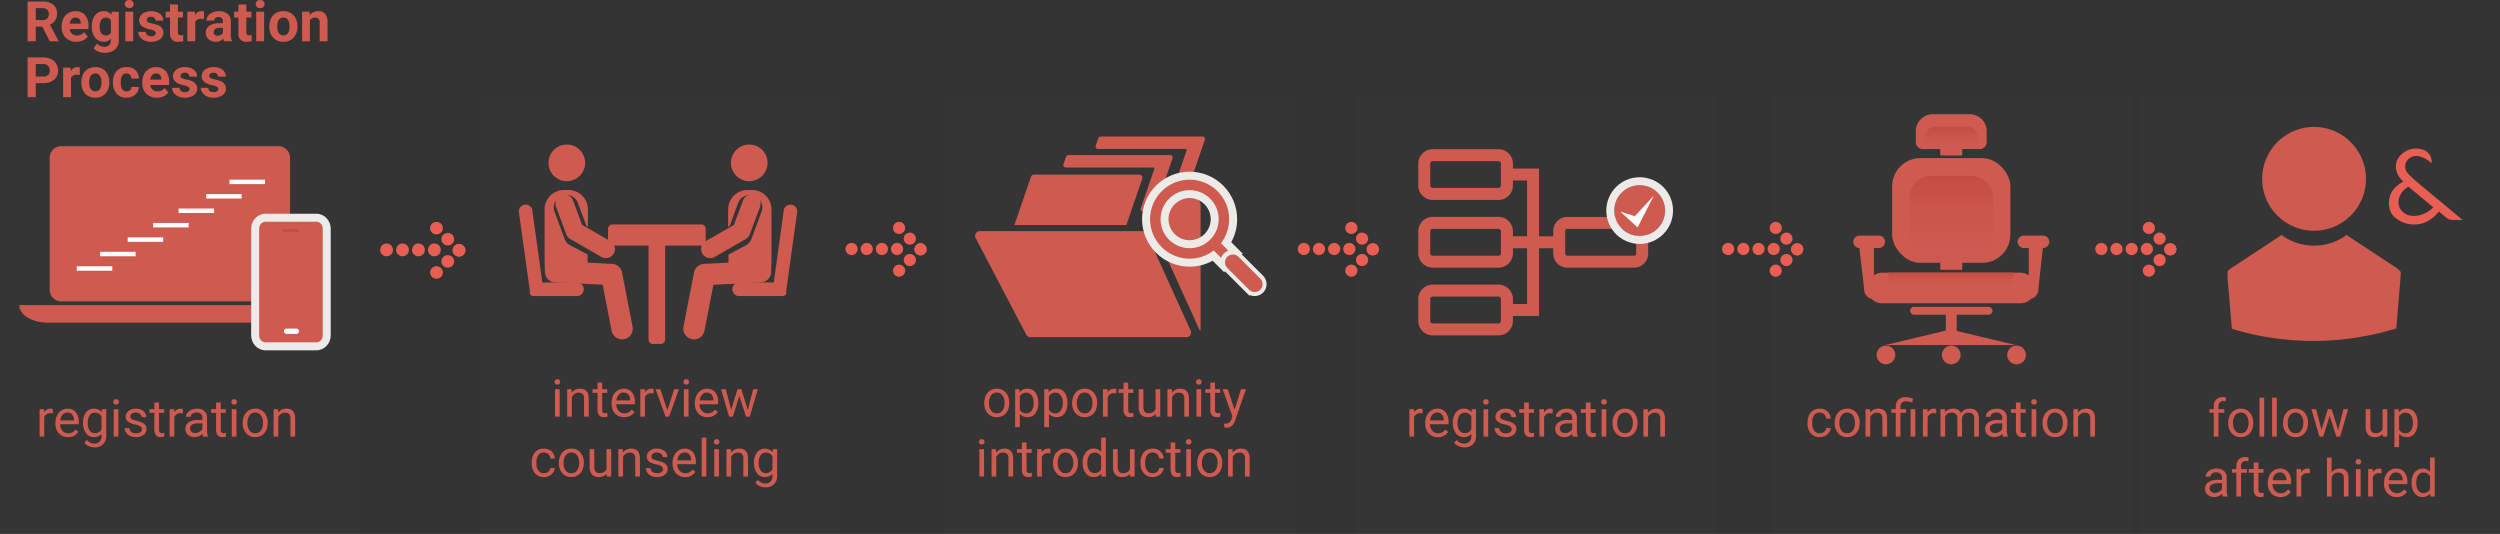 <svg id="コンポーネント_123_1" data-name="コンポーネント 123 – 1" xmlns="http://www.w3.org/2000/svg" xmlns:xlink="http://www.w3.org/1999/xlink" width="626" height="133.698" viewBox="0 0 626 133.698">
  <rect x="0" y="0" width="626" height="133.698" fill="#333333" stroke="none"/>
  <defs>
    <linearGradient id="linear-gradient" x1="0.5" x2="0.5" y2="1" gradientUnits="objectBoundingBox">
      <stop offset="0" stop-color="#c44c42"/>
      <stop offset="1" stop-color="#ce5a50" stop-opacity="0"/>
    </linearGradient>
  </defs>
  <path id="パス_14236" data-name="パス 14236" d="M0,0H626V130H0Z" transform="translate(0 1)" fill="rgba(255,255,255,0)"/>
  <g id="グループ_23566" data-name="グループ 23566" transform="translate(-3110.98 -13629.302)">
    <g id="グループ_23558" data-name="グループ 23558" transform="translate(3110.98 13653.586)">
      <rect id="長方形_8496" data-name="長方形 8496" width="89.835" height="109.414" transform="translate(0 0)" fill="#fff" opacity="0.01"/>
      <g id="グループ_22604" data-name="グループ 22604" transform="translate(4.82 12.321)">
        <g id="グループ_22586" data-name="グループ 22586" transform="translate(0 0)">
          <g id="グループ_22585" data-name="グループ 22585" transform="translate(0 0)">
            <g id="グループ_22527" data-name="グループ 22527" transform="translate(0 39.788)">
              <g id="グループ_22526" data-name="グループ 22526" transform="translate(0 0)">
                <g id="グループ_22525" data-name="グループ 22525">
                  <g id="グループ_22524" data-name="グループ 22524">
                    <path id="パス_10527" data-name="パス 10527" d="M889.714,353.874a2.711,2.711,0,0,1-.221,1.074,4.466,4.466,0,0,1-1.863,2.037,9.736,9.736,0,0,1-5.03,1.289H825.382c-3.326,0-6.125-1.412-6.893-3.326a2.708,2.708,0,0,1-.221-1.074Z" transform="translate(-818.268 -353.874)" fill="#ce5a50"/>
                  </g>
                </g>
              </g>
            </g>
            <g id="グループ_22535" data-name="グループ 22535" transform="translate(7.619)">
              <g id="グループ_22534" data-name="グループ 22534" transform="translate(0)" style="isolation: isolate">
                <g id="グループ_22533" data-name="グループ 22533">
                  <g id="グループ_22532" data-name="グループ 22532">
                    <path id="パス_10529" data-name="パス 10529" d="M887.48,288.279v32.639a2.938,2.938,0,0,1-2.731,3.118H830.022a2.938,2.938,0,0,1-2.731-3.118V288.279a2.935,2.935,0,0,1,2.731-3.109h54.727A2.936,2.936,0,0,1,887.48,288.279Z" transform="translate(-827.291 -285.17)" fill="#ce5a50"/>
                  </g>
                </g>
              </g>
            </g>
            <g id="グループ_22560" data-name="グループ 22560" transform="translate(13.897 29.564)">
              <g id="グループ_22559" data-name="グループ 22559" transform="translate(0 0)">
                <g id="グループ_22558" data-name="グループ 22558">
                  <g id="グループ_22557" data-name="グループ 22557">
                    <rect id="長方形_8332" data-name="長方形 8332" width="9.898" height="2.12" fill="#fff" stroke="#ce5a50" stroke-width="1"/>
                  </g>
                </g>
              </g>
            </g>
            <g id="グループ_22564" data-name="グループ 22564" transform="translate(19.743 25.95)">
              <g id="グループ_22563" data-name="グループ 22563" transform="translate(0 0)">
                <g id="グループ_22562" data-name="グループ 22562">
                  <g id="グループ_22561" data-name="グループ 22561">
                    <rect id="長方形_8333" data-name="長方形 8333" width="9.898" height="2.12" fill="#fff" stroke="#ce5a50" stroke-width="1"/>
                  </g>
                </g>
              </g>
            </g>
            <g id="グループ_22568" data-name="グループ 22568" transform="translate(26.647 22.335)">
              <g id="グループ_22567" data-name="グループ 22567" transform="translate(0 0)">
                <g id="グループ_22566" data-name="グループ 22566">
                  <g id="グループ_22565" data-name="グループ 22565">
                    <rect id="長方形_8334" data-name="長方形 8334" width="9.898" height="2.12" fill="#fff" stroke="#ce5a50" stroke-width="1"/>
                  </g>
                </g>
              </g>
            </g>
            <g id="グループ_22572" data-name="グループ 22572" transform="translate(33.022 18.72)">
              <g id="グループ_22571" data-name="グループ 22571" transform="translate(0 0)">
                <g id="グループ_22570" data-name="グループ 22570">
                  <g id="グループ_22569" data-name="グループ 22569">
                    <rect id="長方形_8335" data-name="長方形 8335" width="9.898" height="2.12" fill="#fff" stroke="#ce5a50" stroke-width="1"/>
                  </g>
                </g>
              </g>
            </g>
            <g id="グループ_22576" data-name="グループ 22576" transform="translate(39.397 15.106)">
              <g id="グループ_22575" data-name="グループ 22575" transform="translate(0 0)">
                <g id="グループ_22574" data-name="グループ 22574">
                  <g id="グループ_22573" data-name="グループ 22573">
                    <rect id="長方形_8336" data-name="長方形 8336" width="9.898" height="2.12" fill="#fff" stroke="#ce5a50" stroke-width="1"/>
                  </g>
                </g>
              </g>
            </g>
            <g id="グループ_22580" data-name="グループ 22580" transform="translate(46.3 11.491)">
              <g id="グループ_22579" data-name="グループ 22579" transform="translate(0 0)">
                <g id="グループ_22578" data-name="グループ 22578">
                  <g id="グループ_22577" data-name="グループ 22577">
                    <rect id="長方形_8337" data-name="長方形 8337" width="9.898" height="2.12" fill="#fff" stroke="#ce5a50" stroke-width="1"/>
                  </g>
                </g>
              </g>
            </g>
            <g id="グループ_22584" data-name="グループ 22584" transform="translate(52.146 7.877)">
              <g id="グループ_22583" data-name="グループ 22583" transform="translate(0 0)">
                <g id="グループ_22582" data-name="グループ 22582">
                  <g id="グループ_22581" data-name="グループ 22581">
                    <rect id="長方形_8338" data-name="長方形 8338" width="9.898" height="2.12" fill="#fff" stroke="#ce5a50" stroke-width="1"/>
                  </g>
                </g>
              </g>
            </g>
          </g>
        </g>
        <g id="グループ_22603" data-name="グループ 22603" transform="translate(60.07 18.918)">
          <g id="グループ_22590" data-name="グループ 22590" transform="translate(0)">
            <g id="グループ_22589" data-name="グループ 22589">
              <g id="グループ_22588" data-name="グループ 22588">
                <g id="グループ_22587" data-name="グループ 22587">
                  <g id="パス_10535" data-name="パス 10535" transform="translate(-911.846 -314.553)" fill="#ce5a50">
                    <path d="M 926.19 345.745 L 913.427 345.745 C 912.004 345.745 910.846 344.512 910.846 342.996 L 910.846 316.301 C 910.846 314.786 912.004 313.553 913.427 313.553 L 926.19 313.553 C 927.613 313.553 928.77 314.786 928.77 316.301 L 928.77 342.996 C 928.77 344.512 927.613 345.745 926.19 345.745 Z" stroke="none"/>
                    <path d="M 913.427 314.553 C 912.554 314.553 911.846 315.336 911.846 316.301 L 911.846 342.996 C 911.846 343.962 912.554 344.745 913.427 344.745 L 926.19 344.745 C 927.062 344.745 927.77 343.962 927.77 342.996 L 927.77 316.301 C 927.77 315.336 927.062 314.553 926.19 314.553 L 913.427 314.553 M 913.427 312.553 L 926.19 312.553 C 928.164 312.553 929.77 314.235 929.77 316.301 L 929.77 342.996 C 929.77 345.063 928.164 346.745 926.19 346.745 L 913.427 346.745 C 911.452 346.745 909.846 345.063 909.846 342.996 L 909.846 316.301 C 909.846 314.235 911.452 312.553 913.427 312.553 Z" stroke="none" fill="#ecebe8"/>
                  </g>
                </g>
              </g>
            </g>
          </g>
          <g id="グループ_22598" data-name="グループ 22598" transform="translate(6.183 26.736)">
            <g id="グループ_22597" data-name="グループ 22597">
              <g id="グループ_22596" data-name="グループ 22596">
                <g id="グループ_22595" data-name="グループ 22595">
                  <rect id="長方形_8340" data-name="長方形 8340" width="3.803" height="1.362" rx="0.681" fill="#fff"/>
                </g>
              </g>
            </g>
          </g>
          <g id="グループ_22602" data-name="グループ 22602" transform="translate(6.007 1.857)">
            <g id="グループ_22601" data-name="グループ 22601" transform="translate(0)">
              <g id="グループ_22600" data-name="グループ 22600">
                <g id="グループ_22599" data-name="グループ 22599">
                  <rect id="長方形_8341" data-name="長方形 8341" width="3.99" height="0.664" fill="#c44c42"/>
                </g>
              </g>
            </g>
          </g>
        </g>
      </g>
    </g>
    <g id="グループ_23559" data-name="グループ 23559" transform="translate(3231.341 13653.586)">
      <rect id="長方形_8495" data-name="長方形 8495" width="89.835" height="109.414" transform="translate(0 0)" fill="#fff" opacity="0.01"/>
      <g id="グループ_22709" data-name="グループ 22709" transform="translate(9.549 11.91)" style="isolation: isolate">
        <g id="グループ_22733" data-name="グループ 22733" transform="translate(0 0)">
          <path id="パス_10565" data-name="パス 10565" d="M1070.934,1495.057a2.272,2.272,0,0,0-4.262,1.577l2.564,6.906a2.272,2.272,0,0,0,1,1.178l7.785,4.472a2.27,2.27,0,1,0,2.266-3.934l-7.073-4.063Z" transform="translate(-1057.355 -1481.062)" fill="#ce5a50"/>
          <path id="パス_10566" data-name="パス 10566" d="M1055.29,1433.331a4.588,4.588,0,1,0-4.595-4.588A4.591,4.591,0,0,0,1055.29,1433.331Z" transform="translate(-1043.261 -1424.155)" fill="#ce5a50"/>
          <path id="パス_10567" data-name="パス 10567" d="M1070.092,1503.575a2.677,2.677,0,0,0-2.5-2.162c-.646-.019-2.184-.084-2.649-.132l-3.48-.174c.052-.257-.025-.541,0-2.047l-4.387-2.285a3.127,3.127,0,0,1-1.371-1.62l-2.517-6.78a3.123,3.123,0,0,1,5.858-2.168l2.124,5.723.372.214v-4.365a4.88,4.88,0,0,0-4.87-4.863h-1.112a4.88,4.88,0,0,0-4.87,4.863v12.534l.08,2.94a2.675,2.675,0,0,0,2.541,2.8l11.918.593,2.234,11.519a2.677,2.677,0,0,0,2.625,2.165,2.72,2.72,0,0,0,.512-.049,2.675,2.675,0,0,0,2.12-3.133Z" transform="translate(-1044.236 -1471.541)" fill="#ce5a50"/>
          <path id="パス_10568" data-name="パス 10568" d="M1023.966,1502.408H1015.3l-2.473-17.785a1.708,1.708,0,0,0-3.417,0l2.763,19.87v.5a.831.831,0,0,0,.829.828h10.963a1.706,1.706,0,1,0,0-3.412Z" transform="translate(-1009.411 -1467.874)" fill="#ce5a50"/>
        </g>
        <g id="グループ_22734" data-name="グループ 22734" transform="translate(41.187 0)">
          <path id="パス_10565-2" data-name="パス 10565" d="M1077.021,1495.057a2.272,2.272,0,0,1,4.262,1.578l-2.564,6.906a2.271,2.271,0,0,1-1,1.178l-7.785,4.472a2.27,2.27,0,1,1-2.266-3.934l7.073-4.063Z" transform="translate(-1062.062 -1481.063)" fill="#ce5a50"/>
          <path id="パス_10566-2" data-name="パス 10566" d="M1055.289,1433.331a4.588,4.588,0,1,1,4.595-4.588A4.591,4.591,0,0,1,1055.289,1433.331Z" transform="translate(-1038.78 -1424.155)" fill="#ce5a50"/>
          <path id="パス_10567-2" data-name="パス 10567" d="M1053.377,1503.575a2.677,2.677,0,0,1,2.5-2.162c.646-.019,2.184-.084,2.649-.132l3.481-.173c-.052-.257.025-.542,0-2.047l4.386-2.285a3.126,3.126,0,0,0,1.371-1.62l2.517-6.78a3.123,3.123,0,0,0-5.858-2.168l-2.124,5.723-.372.214v-4.365a4.88,4.88,0,0,1,4.869-4.863h1.112a4.88,4.88,0,0,1,4.869,4.863v12.534l-.08,2.94a2.675,2.675,0,0,1-2.541,2.8l-11.917.593L1056,1518.168a2.677,2.677,0,0,1-2.626,2.166,2.706,2.706,0,0,1-.512-.049,2.674,2.674,0,0,1-2.12-3.134Z" transform="translate(-1050.695 -1471.541)" fill="#ce5a50"/>
          <path id="パス_10568-2" data-name="パス 10568" d="M1011.12,1502.408h8.665l2.473-17.785a1.708,1.708,0,0,1,3.417,0l-2.763,19.87v.5a.831.831,0,0,1-.829.828H1011.12a1.706,1.706,0,1,1,0-3.412Z" transform="translate(-997.136 -1467.873)" fill="#ce5a50"/>
        </g>
        <path id="パス_10573" data-name="パス 10573" d="M1147.722,1511.9v-3.322a1.1,1.1,0,0,0-1.181-.986h-22.091a1.1,1.1,0,0,0-1.18.986v3.322a1.1,1.1,0,0,0,1.18.986h8.969v23.641a1.1,1.1,0,0,0,1.181.986h1.793a1.1,1.1,0,0,0,1.181-.986v-23.641h8.968A1.1,1.1,0,0,0,1147.722,1511.9Z" transform="translate(-1100.931 -1487.587)" fill="#ce5a50"/>
      </g>
    </g>
    <g id="グループ_23560" data-name="グループ 23560" transform="translate(3347.095 13653.586)">
      <rect id="長方形_8497" data-name="長方形 8497" width="88.683" height="109.414" transform="translate(0 0)" fill="#fff" opacity="0.01"/>
      <g id="グループ_22756" data-name="グループ 22756" transform="translate(8.043 9.906)">
        <g id="グループ_22708" data-name="グループ 22708" transform="translate(0 0)">
          <path id="パス_10560" data-name="パス 10560" d="M282.927,378.161l10.98,24.208,0,.008a.136.136,0,0,0,.26-.05V371.01a1.715,1.715,0,0,0-1.748-1.681h-6.15l-1.257,3.652a3.032,3.032,0,0,1-2.891,2.008c-2.9,0,.223,1.9.8,3.172Z" transform="translate(-237.694 -353.897)" fill="#ce5a50"/>
          <path id="パス_10561" data-name="パス 10561" d="M163.878,425.747h39a1.169,1.169,0,0,0,1.11-1.632l-10.981-24.208a1.213,1.213,0,0,0-1.11-.7H151.213a1.167,1.167,0,0,0-1.083,1.689L162.8,425.105a1.22,1.22,0,0,0,1.082.642Z" transform="translate(-150 -375.514)" fill="#ce5a50"/>
          <path id="パス_10562" data-name="パス 10562" d="M239.394,347.1a.6.6,0,0,0,.588.782h2.359a.617.617,0,0,0,.587-.409l4.444-12.928a.6.6,0,0,0-.587-.78H221.273a.616.616,0,0,0-.587.407l-.661,1.923a.6.6,0,0,0,.587.781H242.55a.252.252,0,0,1,.246.328l-3.4,9.9Z" transform="translate(-197.909 -329.123)" fill="#ce5a50"/>
          <path id="パス_10563" data-name="パス 10563" d="M246.324,316.226l-.661,1.923a.6.6,0,0,0,.587.781h21.938a.251.251,0,0,1,.246.328l-3.4,9.9a.6.6,0,0,0,.588.781h2.359a.615.615,0,0,0,.587-.407l4.445-12.929a.6.6,0,0,0-.588-.78H246.911a.615.615,0,0,0-.587.407Z" transform="translate(-215.458 -315.819)" fill="#ce5a50"/>
          <path id="パス_10564" data-name="パス 10564" d="M188.769,351.71a.821.821,0,0,0-.78.541l-4.155,12.088h28.039l1.224-3.561h0l2.762-8.032,0-.009h0a.794.794,0,0,0-.782-1.027H188.769Z" transform="translate(-173.993 -342.175)" fill="#ce5a50"/>
        </g>
        <g id="グループ_22710" data-name="グループ 22710" transform="translate(43.816 10.801)">
          <g id="パス_10575" data-name="パス 10575" transform="translate(-127.5 -127.5)" fill="#ce5a50">
            <path d="M 145.702 148.903 L 144.582 147.785 L 143.327 146.532 C 141.563 147.679 139.533 148.281 137.405 148.281 C 131.392 148.281 126.5 143.395 126.5 137.39 C 126.5 131.385 131.392 126.5 137.405 126.5 C 143.418 126.5 148.31 131.385 148.31 137.39 C 148.31 139.515 147.707 141.542 146.559 143.304 L 147.811 144.554 L 148.932 145.673 L 147.44 146.204 C 147.161 146.303 146.912 146.461 146.699 146.674 C 146.488 146.884 146.331 147.133 146.231 147.413 L 145.702 148.903 Z M 137.405 131.12 C 133.941 131.12 131.123 133.933 131.123 137.39 C 131.123 140.848 133.941 143.661 137.405 143.661 C 140.868 143.661 143.686 140.848 143.686 137.39 C 143.686 133.933 140.868 131.12 137.405 131.12 Z" stroke="none"/>
            <path d="M 137.405 147.281 C 139.673 147.281 141.766 146.515 143.438 145.229 L 145.289 147.078 C 145.433 146.672 145.668 146.29 145.993 145.966 C 146.312 145.647 146.691 145.409 147.105 145.262 L 145.255 143.414 C 146.542 141.745 147.31 139.656 147.31 137.39 C 147.31 131.937 142.866 127.5 137.405 127.5 C 131.943 127.5 127.5 131.937 127.5 137.39 C 127.5 142.844 131.943 147.281 137.405 147.281 M 137.405 130.12 C 141.42 130.12 144.686 133.381 144.686 137.39 C 144.686 141.4 141.42 144.661 137.405 144.661 C 133.39 144.661 130.123 141.4 130.123 137.39 C 130.123 133.381 133.39 130.12 137.405 130.12 M 146.114 150.728 L 143.173 147.792 C 141.417 148.77 139.453 149.281 137.405 149.281 C 130.84 149.281 125.5 143.947 125.5 137.39 C 125.5 130.834 130.84 125.5 137.405 125.5 C 143.969 125.5 149.31 130.834 149.31 137.39 C 149.31 139.435 148.799 141.396 147.82 143.149 L 150.76 146.085 L 147.775 147.146 C 147.637 147.195 147.513 147.274 147.406 147.381 C 147.301 147.486 147.223 147.609 147.174 147.747 L 146.114 150.728 Z M 137.405 132.12 C 134.493 132.12 132.123 134.484 132.123 137.39 C 132.123 140.297 134.493 142.661 137.405 142.661 C 140.317 142.661 142.686 140.297 142.686 137.39 C 142.686 134.484 140.317 132.12 137.405 132.12 Z" stroke="none" fill="#ecebe8"/>
          </g>
          <path id="パス_10576" data-name="パス 10576" d="M309.675,306.164l-5.448-5.44a2.474,2.474,0,1,0-3.5,3.5l5.448,5.44a2.474,2.474,0,0,0,3.5-3.5Z" transform="translate(-281.727 -281.754)" fill="#ce5a50" stroke="#ecebe8" stroke-width="1"/>
        </g>
      </g>
    </g>
    <g id="グループ_23555" data-name="グループ 23555" transform="translate(3647.146 13653.586)">
      <rect id="長方形_8500" data-name="長方形 8500" width="89.835" height="109.414" transform="translate(0 0)" fill="#fff" opacity="0.01"/>
      <g id="グループ_22712" data-name="グループ 22712" transform="translate(21.594 3.516)">
        <g id="グループ_22711" data-name="グループ 22711" transform="translate(0 0)">
          <path id="パス_13305" data-name="パス 13305" d="M13.011,0A13,13,0,1,1,0,13,13.027,13.027,0,0,1,13.011,0Z" transform="translate(4.713 9.901) rotate(-22.352)" fill="#ce5a50"/>
          <path id="パス_10577" data-name="パス 10577" d="M200.275,240.917a6.055,6.055,0,0,0-1.588-1.34l-11.026-7.261c-.35-.231-.69-.45-.959-.621a13.851,13.851,0,0,1-16.278,0c-.27.171-.609.391-.959.621l-11.025,7.261a11.5,11.5,0,0,0-1.495,1.1,9.762,9.762,0,0,0,.018,2.351l1.013,12.137a70.136,70.136,0,0,0,41.182-.1l1-12.036C200.246,242.044,200.3,241.093,200.275,240.917Z" transform="translate(-156.885 -200.636)" fill="#ce5a50"/>
        </g>
        <g id="グループ_22976" data-name="グループ 22976" transform="translate(40.427 9.361)">
          <path id="パス_13349" data-name="パス 13349" d="M270.073,382.23l3.8,3.183H271.47a2.748,2.748,0,0,1-1.759-.632l-1.222-1.023-.54-.456c-3.539,4.5-8.538,3.7-11.077,1.433-2.009-1.8-1.759-5.3-.172-7.13a8.883,8.883,0,0,1,2.356-1.789l-.179-.154c-1.991-1.864-2.428-4.827-.254-6.717a5.259,5.259,0,0,1,5.541-1.041,3.114,3.114,0,0,1,1.95,3.3c-1.734-1.546-4.566-2.87-6.23-.519a2.6,2.6,0,0,0,.224,3,26.141,26.141,0,0,0,2.276,2.131C263.673,376.95,268.84,381.21,270.073,382.23Zm-3.548,0-.193-.159L260.4,377.14h-.136a4.583,4.583,0,0,0-2.437,3.609,3.36,3.36,0,0,0,.816,2.408C260.823,385.561,265.024,384.053,266.525,382.226Z" transform="translate(-255.437 -367.5)" fill="#e95e52"/>
        </g>
      </g>
    </g>
    <g id="グループ_23557" data-name="グループ 23557" transform="translate(3450.787 13653.586)">
      <rect id="長方形_8498" data-name="長方形 8498" width="89.835" height="109.414" transform="translate(0 0)" fill="#fff" opacity="0.01"/>
      <g id="グループ_22744" data-name="グループ 22744" transform="translate(16.828 14.571)">
        <path id="パス_5661" data-name="パス 5661" d="M18.7,0H2.077A2.013,2.013,0,0,0,0,1.941V7.765A2.013,2.013,0,0,0,2.077,9.707H18.7a2.013,2.013,0,0,0,2.077-1.941V1.941A2.013,2.013,0,0,0,18.7,0Z" transform="translate(33.793 16.958)" fill="none" stroke="#ce5a50" stroke-width="3"/>
        <path id="パス_5663" data-name="パス 5663" d="M18.4,0H2.3A2.144,2.144,0,0,0,0,1.941V7.765A2.144,2.144,0,0,0,2.3,9.707H18.4a2.144,2.144,0,0,0,2.3-1.941V1.941A2.144,2.144,0,0,0,18.4,0Z" transform="translate(0 0)" fill="none" stroke="#ce5a50" stroke-width="3"/>
        <path id="パス_5664" data-name="パス 5664" d="M18.4,0H2.3A2.144,2.144,0,0,0,0,1.941V7.765A2.144,2.144,0,0,0,2.3,9.707H18.4a2.144,2.144,0,0,0,2.3-1.941V1.941A2.144,2.144,0,0,0,18.4,0Z" transform="translate(0 33.915)" fill="none" stroke="#ce5a50" stroke-width="3"/>
        <path id="パス_5662" data-name="パス 5662" d="M18.4,0H2.3A2.144,2.144,0,0,0,0,1.941V7.765A2.144,2.144,0,0,0,2.3,9.707H18.4a2.144,2.144,0,0,0,2.3-1.941V1.941A2.144,2.144,0,0,0,18.4,0Z" transform="translate(0 16.957)" fill="none" stroke="#ce5a50" stroke-width="3"/>
        <path id="パス_5659" data-name="パス 5659" d="M9278.755,598.5h5.83v33.915h-5.83" transform="translate(-9257.341 -593.647)" fill="none" stroke="#ce5a50" stroke-width="3"/>
        <path id="パス_5660" data-name="パス 5660" d="M15.008,0H0" transform="translate(19.727 21.811)" fill="#ce5a50" stroke="#ce5a50" stroke-width="3"/>
        <g id="グループ_22745" data-name="グループ 22745" transform="translate(47.579 7.527)">
          <g id="楕円形_20" data-name="楕円形 20" transform="translate(0 0)" fill="#ce5a50" stroke="#ecebe8" stroke-width="2">
            <ellipse cx="6.357" cy="6.348" rx="6.357" ry="6.348" stroke="none"/>
            <ellipse cx="6.357" cy="6.348" rx="7.357" ry="7.348" fill="none"/>
          </g>
          <path id="パス_13248" data-name="パス 13248" d="M3126.692,16212.715l4.313,3.968,4.065-7.957-4.772,5.14Z" transform="translate(-3125.17 -16206.109)" fill="#fff"/>
        </g>
      </g>
    </g>
    <g id="グループ_23556" data-name="グループ 23556" transform="translate(3554.707 13653.586)">
      <rect id="長方形_8499" data-name="長方形 8499" width="89.835" height="109.414" transform="translate(0 0)" fill="#fff" opacity="0.01"/>
      <g id="グループ_22736" data-name="グループ 22736" transform="translate(20.333 4.318)">
        <g id="グループ_22700" data-name="グループ 22700" transform="translate(0 0)">
          <g id="グループ_22637" data-name="グループ 22637" transform="translate(5.84 48.233)">
            <g id="グループ_22612" data-name="グループ 22612" transform="translate(17.329 0.417)">
              <g id="グループ_22611" data-name="グループ 22611">
                <g id="グループ_22610" data-name="グループ 22610">
                  <g id="グループ_22609" data-name="グループ 22609">
                    <rect id="長方形_8343" data-name="長方形 8343" width="2.735" height="6.818" fill="#ce5a50"/>
                  </g>
                </g>
              </g>
            </g>
            <g id="グループ_22624" data-name="グループ 22624" transform="translate(0 9.704)">
              <g id="グループ_22623" data-name="グループ 22623">
                <g id="グループ_22622" data-name="グループ 22622">
                  <g id="グループ_22621" data-name="グループ 22621">
                    <path id="パス_10536" data-name="パス 10536" d="M1246.252,394.321a2.337,2.337,0,1,1-2.337-2.337A2.336,2.336,0,0,1,1246.252,394.321Z" transform="translate(-1241.578 -391.984)" fill="#ce5a50"/>
                  </g>
                </g>
              </g>
            </g>
            <g id="グループ_22628" data-name="グループ 22628" transform="translate(16.359 9.701)">
              <g id="グループ_22627" data-name="グループ 22627">
                <g id="グループ_22626" data-name="グループ 22626">
                  <g id="グループ_22625" data-name="グループ 22625">
                    <path id="パス_10537" data-name="パス 10537" d="M1270.283,394.315a2.335,2.335,0,0,1-2.333,2.337h-.008a2.334,2.334,0,0,1-1.273-4.291,2.308,2.308,0,0,1,1.273-.383h.008a2.347,2.347,0,0,1,2.333,2.337Z" transform="translate(-1265.609 -391.978)" fill="#ce5a50"/>
                  </g>
                </g>
              </g>
            </g>
            <g id="グループ_22632" data-name="グループ 22632" transform="translate(32.718 9.701)">
              <g id="グループ_22631" data-name="グループ 22631">
                <g id="グループ_22630" data-name="グループ 22630">
                  <g id="グループ_22629" data-name="グループ 22629">
                    <path id="パス_10538" data-name="パス 10538" d="M1294.311,394.315a2.344,2.344,0,1,1-1.06-1.953A2.335,2.335,0,0,1,1294.311,394.315Z" transform="translate(-1289.637 -391.978)" fill="#ce5a50"/>
                  </g>
                </g>
              </g>
            </g>
            <g id="グループ_22608" data-name="グループ 22608" transform="translate(8.353 0)">
              <g id="グループ_22607" data-name="グループ 22607" transform="translate(0)">
                <g id="グループ_22606" data-name="グループ 22606">
                  <g id="グループ_22605" data-name="グループ 22605">
                    <rect id="長方形_8342" data-name="長方形 8342" width="20.686" height="1.979" rx="0.99" fill="#ce5a50"/>
                  </g>
                </g>
              </g>
            </g>
          </g>
          <g id="グループ_22646" data-name="グループ 22646" transform="translate(0 30.395)">
            <g id="グループ_22641" data-name="グループ 22641" transform="translate(0 0)">
              <g id="グループ_22640" data-name="グループ 22640">
                <g id="グループ_22639" data-name="グループ 22639">
                  <g id="グループ_22638" data-name="グループ 22638">
                    <path id="パス_10540" data-name="パス 10540" d="M1231.542,328.242h0a1.607,1.607,0,0,1-1.63,1.583h-4.7a1.607,1.607,0,0,1-1.63-1.583h0a1.565,1.565,0,0,1,1.587-1.541h4.795A1.562,1.562,0,0,1,1231.542,328.242Z" transform="translate(-1223.583 -326.701)" fill="#ce5a50"/>
                  </g>
                </g>
              </g>
            </g>
            <g id="グループ_22645" data-name="グループ 22645" transform="translate(1.485 2.754)" style="isolation: isolate">
              <g id="グループ_22644" data-name="グループ 22644" transform="translate(0)">
                <g id="グループ_22643" data-name="グループ 22643">
                  <g id="グループ_22642" data-name="グループ 22642">
                    <path id="パス_10541" data-name="パス 10541" d="M1230.392,332.766v13.053h-.385a1.741,1.741,0,0,1-.843-.221,2.589,2.589,0,0,1-1.235-2.31l-1.221-10.522Z" transform="translate(-1226.709 -332.766)" fill="#ce5a50"/>
                  </g>
                </g>
              </g>
            </g>
          </g>
          <g id="グループ_22735" data-name="グループ 22735" transform="translate(41.149 30.395)">
            <g id="グループ_22641-2" data-name="グループ 22641" transform="translate(0 0)">
              <g id="グループ_22640-2" data-name="グループ 22640">
                <g id="グループ_22639-2" data-name="グループ 22639">
                  <g id="グループ_22638-2" data-name="グループ 22638">
                    <path id="パス_10540-2" data-name="パス 10540" d="M1223.583,328.237h0a1.6,1.6,0,0,0,1.625,1.578h4.683a1.6,1.6,0,0,0,1.625-1.578h0a1.56,1.56,0,0,0-1.582-1.536h-4.779A1.557,1.557,0,0,0,1223.583,328.237Z" transform="translate(-1223.583 -326.701)" fill="#ce5a50"/>
                  </g>
                </g>
              </g>
            </g>
            <g id="グループ_22645-2" data-name="グループ 22645" transform="translate(2.791 2.754)" style="isolation: isolate">
              <g id="グループ_22644-2" data-name="グループ 22644">
                <g id="グループ_22643-2" data-name="グループ 22643">
                  <g id="グループ_22642-2" data-name="グループ 22642">
                    <path id="パス_10541-2" data-name="パス 10541" d="M1228.276,332.766v13.053h.377a1.674,1.674,0,0,0,.824-.221,2.6,2.6,0,0,0,1.208-2.31l1.164-10.522Z" transform="translate(-1228.276 -332.766)" fill="#ce5a50"/>
                  </g>
                </g>
              </g>
            </g>
          </g>
          <g id="グループ_22659" data-name="グループ 22659" transform="translate(21.787 7.697)">
            <g id="グループ_22658" data-name="グループ 22658">
              <g id="グループ_22657" data-name="グループ 22657">
                <g id="グループ_22656" data-name="グループ 22656">
                  <rect id="長方形_8346" data-name="長方形 8346" width="5.498" height="2.641" fill="#ce5a50"/>
                </g>
              </g>
            </g>
          </g>
          <g id="グループ_22663" data-name="グループ 22663" transform="translate(21.787 34.841)">
            <g id="グループ_22662" data-name="グループ 22662">
              <g id="グループ_22661" data-name="グループ 22661">
                <g id="グループ_22660" data-name="グループ 22660">
                  <rect id="長方形_8347" data-name="長方形 8347" width="5.498" height="4.114" fill="#ce5a50"/>
                </g>
              </g>
            </g>
          </g>
          <g id="グループ_22667" data-name="グループ 22667" transform="translate(9.732 10.986)">
            <g id="グループ_22666" data-name="グループ 22666">
              <g id="グループ_22665" data-name="グループ 22665">
                <g id="グループ_22664" data-name="グループ 22664">
                  <rect id="長方形_8348" data-name="長方形 8348" width="29.608" height="26.222" rx="7.069" fill="#ce5a50"/>
                </g>
              </g>
            </g>
          </g>
          <g id="グループ_22671" data-name="グループ 22671" transform="translate(15.662)">
            <g id="グループ_22670" data-name="グループ 22670" transform="translate(0)">
              <g id="グループ_22669" data-name="グループ 22669">
                <g id="グループ_22668" data-name="グループ 22668">
                  <path id="パス_10544" data-name="パス 10544" d="M1269.609,285.882v2.544a1.759,1.759,0,0,1-1.7,1.817h-14.339a1.76,1.76,0,0,1-1.708-1.817v-2.544a4.246,4.246,0,0,1,4.108-4.369h9.539A4.24,4.24,0,0,1,1269.609,285.882Z" transform="translate(-1251.86 -281.513)" fill="#ce5a50"/>
                </g>
              </g>
            </g>
          </g>
          <g id="グループ_22675" data-name="グループ 22675" transform="translate(3.611 39.674)" style="isolation: isolate">
            <g id="グループ_22674" data-name="グループ 22674" transform="translate(0 0)">
              <g id="グループ_22673" data-name="グループ 22673">
                <g id="グループ_22672" data-name="グループ 22672">
                  <path id="パス_10545" data-name="パス 10545" d="M1278.274,352.567v.909a3.6,3.6,0,0,1-3.812,3.348h-34.225a3.6,3.6,0,0,1-3.812-3.348v-.909a3.613,3.613,0,0,1,3.567-3.389,1.8,1.8,0,0,1,.313-.018h34.09a1.8,1.8,0,0,1,.313.018A3.605,3.605,0,0,1,1278.274,352.567Z" transform="translate(-1236.424 -349.16)" fill="#ce5a50"/>
                </g>
              </g>
            </g>
          </g>
          <g id="グループ_22679" data-name="グループ 22679" transform="translate(14.039 15.419)">
            <g id="グループ_22678" data-name="グループ 22678">
              <g id="グループ_22677" data-name="グループ 22677">
                <g id="グループ_22676" data-name="グループ 22676">
                  <path id="長方形_8349" data-name="長方形 8349" d="M5.586,0h9.823a5.586,5.586,0,0,1,5.586,5.586v16.2a0,0,0,0,1,0,0H0a0,0,0,0,1,0,0V5.586A5.586,5.586,0,0,1,5.586,0Z" fill="url(#linear-gradient)"/>
                </g>
              </g>
            </g>
          </g>
          <g id="グループ_22683" data-name="グループ 22683" transform="translate(17.942 3.146)">
            <g id="グループ_22682" data-name="グループ 22682" transform="translate(0 0)">
              <g id="グループ_22681" data-name="グループ 22681">
                <g id="グループ_22680" data-name="グループ 22680">
                  <path id="パス_10546" data-name="パス 10546" d="M1269.487,290.6v2.791h-13.2V290.6a2.679,2.679,0,0,1,2.55-2.792h8.1A2.679,2.679,0,0,1,1269.487,290.6Z" transform="translate(-1256.288 -287.809)" fill="url(#linear-gradient)"/>
                </g>
              </g>
            </g>
          </g>
          <g id="グループ_22687" data-name="グループ 22687" transform="translate(8.839 39.674)">
            <g id="グループ_22686" data-name="グループ 22686" transform="translate(0 0)">
              <g id="グループ_22685" data-name="グループ 22685">
                <g id="グループ_22684" data-name="グループ 22684">
                  <path id="パス_10547" data-name="パス 10547" d="M1273.668,349.434V350a3.036,3.036,0,0,1-3.08,2.991h-25.234a3.036,3.036,0,0,1-3.08-2.991v-.566l.283-.274h30.829Z" transform="translate(-1242.274 -349.16)" fill="url(#linear-gradient)"/>
                </g>
              </g>
            </g>
          </g>
        </g>
        <path id="多角形_10" data-name="多角形 10" d="M16.359,0,32.718,3.9H0Z" transform="translate(7.967 53.901)" fill="#ce5a50"/>
      </g>
    </g>
    <g id="グループ_23561" data-name="グループ 23561" transform="translate(3206.18 13684.866)">
      <g id="グループ_22746" data-name="グループ 22746" transform="translate(12.502 0)">
        <path id="パス_13253" data-name="パス 13253" d="M1120.207,3047.045a1.618,1.618,0,0,1-2.257,0,1.543,1.543,0,0,1,0-2.215,1.619,1.619,0,0,1,2.257,0A1.545,1.545,0,0,1,1120.207,3047.045Z" transform="translate(-1117.482 -3044.373)" fill="#e95e52"/>
        <path id="パス_13254" data-name="パス 13254" d="M1158.959,3085.791a1.62,1.62,0,0,1-2.258,0,1.545,1.545,0,0,1,0-2.214,1.618,1.618,0,0,1,2.258,0A1.545,1.545,0,0,1,1158.959,3085.791Z" transform="translate(-1153.412 -3080.35)" fill="#e95e52"/>
        <path id="パス_13255" data-name="パス 13255" d="M1197.7,3124.54a1.617,1.617,0,0,1-2.258,0,1.544,1.544,0,0,1,0-2.214,1.618,1.618,0,0,1,2.258,0A1.544,1.544,0,0,1,1197.7,3124.54Z" transform="translate(-1189.333 -3116.331)" fill="#e95e52"/>
      </g>
      <g id="グループ_22747" data-name="グループ 22747" transform="translate(12.501 5.558)">
        <path id="パス_13256" data-name="パス 13256" d="M1195.441,3124.846a1.544,1.544,0,0,1,0-2.214,1.618,1.618,0,0,1,2.258,0,1.546,1.546,0,0,1,0,2.214A1.618,1.618,0,0,1,1195.441,3124.846Z" transform="translate(-1189.329 -3122.174)" fill="#e95e52"/>
        <path id="パス_13257" data-name="パス 13257" d="M1156.686,3163.59a1.545,1.545,0,0,1,0-2.215,1.62,1.62,0,0,1,2.258,0,1.544,1.544,0,0,1,0,2.215A1.616,1.616,0,0,1,1156.686,3163.59Z" transform="translate(-1153.397 -3158.149)" fill="#e95e52"/>
        <path id="パス_13258" data-name="パス 13258" d="M1117.945,3202.343a1.546,1.546,0,0,1,0-2.215,1.619,1.619,0,0,1,2.257,0,1.545,1.545,0,0,1,0,2.215A1.619,1.619,0,0,1,1117.945,3202.343Z" transform="translate(-1117.478 -3194.133)" fill="#e95e52"/>
      </g>
      <g id="グループ_22748" data-name="グループ 22748" transform="translate(0 5.472)">
        <path id="パス_13260" data-name="パス 13260" d="M1100.666,3122.544a1.6,1.6,0,1,1,1.6,1.565A1.582,1.582,0,0,1,1100.666,3122.544Z" transform="translate(-1088.694 -3120.977)" fill="#e95e52"/>
        <path id="パス_13261" data-name="パス 13261" d="M1045.878,3122.544a1.6,1.6,0,1,1,1.6,1.565A1.581,1.581,0,0,1,1045.878,3122.544Z" transform="translate(-1037.896 -3120.977)" fill="#e95e52"/>
        <path id="パス_13262" data-name="パス 13262" d="M991.078,3122.544a1.6,1.6,0,1,1,1.6,1.565A1.582,1.582,0,0,1,991.078,3122.544Z" transform="translate(-987.087 -3120.977)" fill="#e95e52"/>
        <path id="パス_13263" data-name="パス 13263" d="M936.284,3122.544a1.6,1.6,0,1,1,1.6,1.565A1.582,1.582,0,0,1,936.284,3122.544Z" transform="translate(-936.284 -3120.977)" fill="#e95e52"/>
      </g>
    </g>
    <g id="グループ_23562" data-name="グループ 23562" transform="translate(3435.934 13684.866)">
      <g id="グループ_22746-2" data-name="グループ 22746" transform="translate(11.904 0)">
        <path id="パス_13253-2" data-name="パス 13253" d="M1120.077,3046.952a1.526,1.526,0,0,1-2.15,0,1.5,1.5,0,0,1,0-2.137,1.527,1.527,0,0,1,2.15,0A1.5,1.5,0,0,1,1120.077,3046.952Z" transform="translate(-1117.482 -3044.373)" fill="#e95e52"/>
        <path id="パス_13254-2" data-name="パス 13254" d="M1158.829,3085.7a1.528,1.528,0,0,1-2.151,0,1.505,1.505,0,0,1,0-2.137,1.528,1.528,0,0,1,2.151,0A1.506,1.506,0,0,1,1158.829,3085.7Z" transform="translate(-1153.546 -3080.446)" fill="#e95e52"/>
        <path id="パス_13255-2" data-name="パス 13255" d="M1197.572,3124.447a1.524,1.524,0,0,1-2.15,0,1.5,1.5,0,0,1,0-2.137,1.527,1.527,0,0,1,2.15,0A1.5,1.5,0,0,1,1197.572,3124.447Z" transform="translate(-1189.603 -3116.524)" fill="#e95e52"/>
      </g>
      <g id="グループ_22747-2" data-name="グループ 22747" transform="translate(11.904 5.364)">
        <path id="パス_13256-2" data-name="パス 13256" d="M1195.419,3124.753a1.5,1.5,0,0,1,0-2.137,1.528,1.528,0,0,1,2.15,0,1.506,1.506,0,0,1,0,2.137A1.526,1.526,0,0,1,1195.419,3124.753Z" transform="translate(-1189.599 -3122.174)" fill="#e95e52"/>
        <path id="パス_13257-2" data-name="パス 13257" d="M1156.664,3163.5a1.506,1.506,0,0,1,0-2.138,1.528,1.528,0,0,1,2.15,0,1.5,1.5,0,0,1,0,2.138A1.526,1.526,0,0,1,1156.664,3163.5Z" transform="translate(-1153.532 -3158.246)" fill="#e95e52"/>
        <path id="パス_13258-2" data-name="パス 13258" d="M1117.923,3202.249a1.506,1.506,0,0,1,0-2.138,1.527,1.527,0,0,1,2.15,0,1.505,1.505,0,0,1,0,2.138A1.527,1.527,0,0,1,1117.923,3202.249Z" transform="translate(-1117.478 -3194.325)" fill="#e95e52"/>
      </g>
      <g id="グループ_22748-2" data-name="グループ 22748" transform="translate(0 5.282)">
        <path id="パス_13260-2" data-name="パス 13260" d="M1100.666,3122.489a1.52,1.52,0,1,1,1.52,1.511A1.516,1.516,0,0,1,1100.666,3122.489Z" transform="translate(-1089.266 -3120.978)" fill="#e95e52"/>
        <path id="パス_13261-2" data-name="パス 13261" d="M1045.878,3122.489A1.52,1.52,0,1,1,1047.4,3124,1.516,1.516,0,0,1,1045.878,3122.489Z" transform="translate(-1038.277 -3120.978)" fill="#e95e52"/>
        <path id="パス_13262-2" data-name="パス 13262" d="M991.078,3122.489A1.52,1.52,0,1,1,992.6,3124,1.516,1.516,0,0,1,991.078,3122.489Z" transform="translate(-987.278 -3120.978)" fill="#e95e52"/>
        <path id="パス_13263-2" data-name="パス 13263" d="M936.284,3122.489A1.52,1.52,0,1,1,937.8,3124,1.516,1.516,0,0,1,936.284,3122.489Z" transform="translate(-936.284 -3120.978)" fill="#e95e52"/>
      </g>
    </g>
    <g id="グループ_23563" data-name="グループ 23563" transform="translate(3542.195 13684.866)">
      <g id="グループ_22746-3" data-name="グループ 22746" transform="translate(11.904 0)">
        <path id="パス_13253-3" data-name="パス 13253" d="M1120.077,3046.952a1.526,1.526,0,0,1-2.15,0,1.5,1.5,0,0,1,0-2.137,1.527,1.527,0,0,1,2.15,0A1.5,1.5,0,0,1,1120.077,3046.952Z" transform="translate(-1117.482 -3044.373)" fill="#e95e52"/>
        <path id="パス_13254-3" data-name="パス 13254" d="M1158.829,3085.7a1.528,1.528,0,0,1-2.151,0,1.505,1.505,0,0,1,0-2.137,1.528,1.528,0,0,1,2.151,0A1.506,1.506,0,0,1,1158.829,3085.7Z" transform="translate(-1153.546 -3080.446)" fill="#e95e52"/>
        <path id="パス_13255-3" data-name="パス 13255" d="M1197.572,3124.447a1.524,1.524,0,0,1-2.15,0,1.5,1.5,0,0,1,0-2.137,1.527,1.527,0,0,1,2.15,0A1.5,1.5,0,0,1,1197.572,3124.447Z" transform="translate(-1189.603 -3116.524)" fill="#e95e52"/>
      </g>
      <g id="グループ_22747-3" data-name="グループ 22747" transform="translate(11.904 5.364)">
        <path id="パス_13256-3" data-name="パス 13256" d="M1195.419,3124.753a1.5,1.5,0,0,1,0-2.137,1.528,1.528,0,0,1,2.15,0,1.506,1.506,0,0,1,0,2.137A1.526,1.526,0,0,1,1195.419,3124.753Z" transform="translate(-1189.599 -3122.174)" fill="#e95e52"/>
        <path id="パス_13257-3" data-name="パス 13257" d="M1156.664,3163.5a1.506,1.506,0,0,1,0-2.138,1.528,1.528,0,0,1,2.15,0,1.5,1.5,0,0,1,0,2.138A1.526,1.526,0,0,1,1156.664,3163.5Z" transform="translate(-1153.532 -3158.246)" fill="#e95e52"/>
        <path id="パス_13258-3" data-name="パス 13258" d="M1117.923,3202.249a1.506,1.506,0,0,1,0-2.138,1.527,1.527,0,0,1,2.15,0,1.505,1.505,0,0,1,0,2.138A1.527,1.527,0,0,1,1117.923,3202.249Z" transform="translate(-1117.478 -3194.325)" fill="#e95e52"/>
      </g>
      <g id="グループ_22748-3" data-name="グループ 22748" transform="translate(0 5.282)">
        <path id="パス_13260-3" data-name="パス 13260" d="M1100.666,3122.489a1.52,1.52,0,1,1,1.52,1.511A1.516,1.516,0,0,1,1100.666,3122.489Z" transform="translate(-1089.266 -3120.978)" fill="#e95e52"/>
        <path id="パス_13261-3" data-name="パス 13261" d="M1045.878,3122.489A1.52,1.52,0,1,1,1047.4,3124,1.516,1.516,0,0,1,1045.878,3122.489Z" transform="translate(-1038.277 -3120.978)" fill="#e95e52"/>
        <path id="パス_13262-3" data-name="パス 13262" d="M991.078,3122.489A1.52,1.52,0,1,1,992.6,3124,1.516,1.516,0,0,1,991.078,3122.489Z" transform="translate(-987.278 -3120.978)" fill="#e95e52"/>
        <path id="パス_13263-3" data-name="パス 13263" d="M936.284,3122.489A1.52,1.52,0,1,1,937.8,3124,1.516,1.516,0,0,1,936.284,3122.489Z" transform="translate(-936.284 -3120.978)" fill="#e95e52"/>
      </g>
    </g>
    <g id="グループ_23564" data-name="グループ 23564" transform="translate(3635.634 13684.866)">
      <g id="グループ_22746-4" data-name="グループ 22746" transform="translate(11.904 0)">
        <path id="パス_13253-4" data-name="パス 13253" d="M1120.077,3046.952a1.526,1.526,0,0,1-2.15,0,1.5,1.5,0,0,1,0-2.137,1.527,1.527,0,0,1,2.15,0A1.5,1.5,0,0,1,1120.077,3046.952Z" transform="translate(-1117.482 -3044.373)" fill="#e95e52"/>
        <path id="パス_13254-4" data-name="パス 13254" d="M1158.829,3085.7a1.528,1.528,0,0,1-2.151,0,1.505,1.505,0,0,1,0-2.137,1.528,1.528,0,0,1,2.151,0A1.506,1.506,0,0,1,1158.829,3085.7Z" transform="translate(-1153.546 -3080.446)" fill="#e95e52"/>
        <path id="パス_13255-4" data-name="パス 13255" d="M1197.572,3124.447a1.524,1.524,0,0,1-2.15,0,1.5,1.5,0,0,1,0-2.137,1.527,1.527,0,0,1,2.15,0A1.5,1.5,0,0,1,1197.572,3124.447Z" transform="translate(-1189.603 -3116.524)" fill="#e95e52"/>
      </g>
      <g id="グループ_22747-4" data-name="グループ 22747" transform="translate(11.904 5.364)">
        <path id="パス_13256-4" data-name="パス 13256" d="M1195.419,3124.753a1.5,1.5,0,0,1,0-2.137,1.528,1.528,0,0,1,2.15,0,1.506,1.506,0,0,1,0,2.137A1.526,1.526,0,0,1,1195.419,3124.753Z" transform="translate(-1189.599 -3122.174)" fill="#e95e52"/>
        <path id="パス_13257-4" data-name="パス 13257" d="M1156.664,3163.5a1.506,1.506,0,0,1,0-2.138,1.528,1.528,0,0,1,2.15,0,1.5,1.5,0,0,1,0,2.138A1.526,1.526,0,0,1,1156.664,3163.5Z" transform="translate(-1153.532 -3158.246)" fill="#e95e52"/>
        <path id="パス_13258-4" data-name="パス 13258" d="M1117.923,3202.249a1.506,1.506,0,0,1,0-2.138,1.527,1.527,0,0,1,2.15,0,1.505,1.505,0,0,1,0,2.138A1.527,1.527,0,0,1,1117.923,3202.249Z" transform="translate(-1117.478 -3194.325)" fill="#e95e52"/>
      </g>
      <g id="グループ_22748-4" data-name="グループ 22748" transform="translate(0 5.282)">
        <path id="パス_13260-4" data-name="パス 13260" d="M1100.666,3122.489a1.52,1.52,0,1,1,1.52,1.511A1.516,1.516,0,0,1,1100.666,3122.489Z" transform="translate(-1089.266 -3120.978)" fill="#e95e52"/>
        <path id="パス_13261-4" data-name="パス 13261" d="M1045.878,3122.489A1.52,1.52,0,1,1,1047.4,3124,1.516,1.516,0,0,1,1045.878,3122.489Z" transform="translate(-1038.277 -3120.978)" fill="#e95e52"/>
        <path id="パス_13262-4" data-name="パス 13262" d="M991.078,3122.489A1.52,1.52,0,1,1,992.6,3124,1.516,1.516,0,0,1,991.078,3122.489Z" transform="translate(-987.278 -3120.978)" fill="#e95e52"/>
        <path id="パス_13263-4" data-name="パス 13263" d="M936.284,3122.489A1.52,1.52,0,1,1,937.8,3124,1.516,1.516,0,0,1,936.284,3122.489Z" transform="translate(-936.284 -3120.978)" fill="#e95e52"/>
      </g>
    </g>
    <g id="グループ_23565" data-name="グループ 23565" transform="translate(3322.692 13684.866)">
      <g id="グループ_22746-5" data-name="グループ 22746" transform="translate(11.904 0)">
        <path id="パス_13253-5" data-name="パス 13253" d="M1120.077,3046.952a1.526,1.526,0,0,1-2.15,0,1.5,1.5,0,0,1,0-2.137,1.527,1.527,0,0,1,2.15,0A1.5,1.5,0,0,1,1120.077,3046.952Z" transform="translate(-1117.482 -3044.373)" fill="#e95e52"/>
        <path id="パス_13254-5" data-name="パス 13254" d="M1158.829,3085.7a1.528,1.528,0,0,1-2.151,0,1.505,1.505,0,0,1,0-2.137,1.528,1.528,0,0,1,2.151,0A1.506,1.506,0,0,1,1158.829,3085.7Z" transform="translate(-1153.546 -3080.446)" fill="#e95e52"/>
        <path id="パス_13255-5" data-name="パス 13255" d="M1197.572,3124.447a1.524,1.524,0,0,1-2.15,0,1.5,1.5,0,0,1,0-2.137,1.527,1.527,0,0,1,2.15,0A1.5,1.5,0,0,1,1197.572,3124.447Z" transform="translate(-1189.603 -3116.524)" fill="#e95e52"/>
      </g>
      <g id="グループ_22747-5" data-name="グループ 22747" transform="translate(11.904 5.364)">
        <path id="パス_13256-5" data-name="パス 13256" d="M1195.419,3124.753a1.5,1.5,0,0,1,0-2.137,1.528,1.528,0,0,1,2.15,0,1.506,1.506,0,0,1,0,2.137A1.526,1.526,0,0,1,1195.419,3124.753Z" transform="translate(-1189.599 -3122.174)" fill="#e95e52"/>
        <path id="パス_13257-5" data-name="パス 13257" d="M1156.664,3163.5a1.506,1.506,0,0,1,0-2.138,1.528,1.528,0,0,1,2.15,0,1.5,1.5,0,0,1,0,2.138A1.526,1.526,0,0,1,1156.664,3163.5Z" transform="translate(-1153.532 -3158.246)" fill="#e95e52"/>
        <path id="パス_13258-5" data-name="パス 13258" d="M1117.923,3202.249a1.506,1.506,0,0,1,0-2.138,1.527,1.527,0,0,1,2.15,0,1.505,1.505,0,0,1,0,2.138A1.527,1.527,0,0,1,1117.923,3202.249Z" transform="translate(-1117.478 -3194.325)" fill="#e95e52"/>
      </g>
      <g id="グループ_22748-5" data-name="グループ 22748" transform="translate(0 5.282)">
        <path id="パス_13260-5" data-name="パス 13260" d="M1100.666,3122.489a1.52,1.52,0,1,1,1.52,1.511A1.516,1.516,0,0,1,1100.666,3122.489Z" transform="translate(-1089.266 -3120.978)" fill="#e95e52"/>
        <path id="パス_13261-5" data-name="パス 13261" d="M1045.878,3122.489A1.52,1.52,0,1,1,1047.4,3124,1.516,1.516,0,0,1,1045.878,3122.489Z" transform="translate(-1038.277 -3120.978)" fill="#e95e52"/>
        <path id="パス_13262-5" data-name="パス 13262" d="M991.078,3122.489A1.52,1.52,0,1,1,992.6,3124,1.516,1.516,0,0,1,991.078,3122.489Z" transform="translate(-987.278 -3120.978)" fill="#e95e52"/>
        <path id="パス_13263-5" data-name="パス 13263" d="M936.284,3122.489A1.52,1.52,0,1,1,937.8,3124,1.516,1.516,0,0,1,936.284,3122.489Z" transform="translate(-936.284 -3120.978)" fill="#e95e52"/>
      </g>
    </g>
    <path id="パス_14235" data-name="パス 14235" d="M4.573-3.644H2.939V0H.889V-9.953h3.7a4.181,4.181,0,0,1,2.721.786,2.713,2.713,0,0,1,.957,2.222,3.062,3.062,0,0,1-.441,1.7A3.007,3.007,0,0,1,6.487-4.163L8.641-.1V0h-2.2ZM2.939-5.3H4.594A1.694,1.694,0,0,0,5.79-5.7a1.4,1.4,0,0,0,.424-1.083,1.5,1.5,0,0,0-.4-1.107,1.662,1.662,0,0,0-1.227-.4H2.939ZM13.1.137a3.631,3.631,0,0,1-2.649-1A3.548,3.548,0,0,1,9.427-3.521v-.191A4.468,4.468,0,0,1,9.857-5.7a3.161,3.161,0,0,1,1.22-1.354,3.425,3.425,0,0,1,1.8-.475,3.07,3.07,0,0,1,2.389.957,3.889,3.889,0,0,1,.872,2.714v.807H11.43a1.835,1.835,0,0,0,.578,1.162,1.746,1.746,0,0,0,1.22.438,2.132,2.132,0,0,0,1.784-.827L15.982-1.2a2.966,2.966,0,0,1-1.2.981A3.947,3.947,0,0,1,13.1.137ZM12.872-5.94a1.234,1.234,0,0,0-.954.4A2.062,2.062,0,0,0,11.45-4.4H14.2V-4.56a1.471,1.471,0,0,0-.355-1.02A1.274,1.274,0,0,0,12.872-5.94Zm4.1,2.188a4.335,4.335,0,0,1,.81-2.741,2.625,2.625,0,0,1,2.184-1.039,2.3,2.3,0,0,1,1.894.834l.082-.7h1.791v7.15a3.161,3.161,0,0,1-.441,1.688,2.832,2.832,0,0,1-1.241,1.094,4.362,4.362,0,0,1-1.873.376,4.056,4.056,0,0,1-1.586-.325,2.815,2.815,0,0,1-1.169-.837L18.3.547a2.314,2.314,0,0,0,1.791.827,1.694,1.694,0,0,0,1.224-.42,1.577,1.577,0,0,0,.438-1.193v-.4a2.285,2.285,0,0,1-1.8.772A2.618,2.618,0,0,1,17.8-.906a4.334,4.334,0,0,1-.824-2.765Zm1.976.147a2.7,2.7,0,0,0,.4,1.578,1.283,1.283,0,0,0,1.107.572,1.372,1.372,0,0,0,1.292-.678V-5.249a1.369,1.369,0,0,0-1.278-.678,1.291,1.291,0,0,0-1.118.582A3.042,3.042,0,0,0,18.949-3.606ZM27.337,0H25.354V-7.4h1.982Zm-2.1-9.311a.973.973,0,0,1,.3-.731,1.117,1.117,0,0,1,.81-.287,1.12,1.12,0,0,1,.807.287.967.967,0,0,1,.3.731.97.97,0,0,1-.3.738,1.122,1.122,0,0,1-.8.287,1.122,1.122,0,0,1-.8-.287A.97.97,0,0,1,25.238-9.311ZM32.97-2.044a.637.637,0,0,0-.359-.571,4.077,4.077,0,0,0-1.152-.373Q28.82-3.541,28.82-5.229a2.032,2.032,0,0,1,.817-1.644,3.3,3.3,0,0,1,2.136-.66,3.547,3.547,0,0,1,2.252.663,2.09,2.09,0,0,1,.844,1.723H32.895a.956.956,0,0,0-.273-.7,1.157,1.157,0,0,0-.854-.277,1.182,1.182,0,0,0-.772.226.712.712,0,0,0-.273.574.609.609,0,0,0,.311.53,3.2,3.2,0,0,0,1.049.349,8.571,8.571,0,0,1,1.244.332,2.044,2.044,0,0,1,1.565,1.989,1.929,1.929,0,0,1-.868,1.637A3.745,3.745,0,0,1,31.78.137a3.912,3.912,0,0,1-1.651-.332A2.77,2.77,0,0,1,29-1.1a2.113,2.113,0,0,1-.41-1.248h1.873a1.031,1.031,0,0,0,.39.807,1.546,1.546,0,0,0,.971.28,1.43,1.43,0,0,0,.858-.215A.67.67,0,0,0,32.97-2.044Zm5.558-7.171V-7.4h1.265v1.449H38.527v3.691a.881.881,0,0,0,.157.588.79.79,0,0,0,.6.178,3.151,3.151,0,0,0,.581-.048v1.5a4.067,4.067,0,0,1-1.2.178,1.886,1.886,0,0,1-2.119-2.1V-5.947h-1.08V-7.4h1.08V-9.215Zm6.521,3.671a5.367,5.367,0,0,0-.711-.055,1.447,1.447,0,0,0-1.47.759V0H40.893V-7.4h1.866l.055.882a1.831,1.831,0,0,1,1.647-1.019,2.07,2.07,0,0,1,.615.089ZM50.08,0a2.194,2.194,0,0,1-.2-.663,2.39,2.39,0,0,1-1.866.8,2.626,2.626,0,0,1-1.8-.629A2.023,2.023,0,0,1,45.5-2.078a2.09,2.09,0,0,1,.872-1.8,4.3,4.3,0,0,1,2.519-.636H49.8v-.424a1.219,1.219,0,0,0-.263-.82,1.035,1.035,0,0,0-.831-.308,1.177,1.177,0,0,0-.783.239.813.813,0,0,0-.284.656H45.664a1.984,1.984,0,0,1,.4-1.189,2.621,2.621,0,0,1,1.121-.858,4.086,4.086,0,0,1,1.627-.311,3.228,3.228,0,0,1,2.17.687,2.4,2.4,0,0,1,.8,1.931v3.206a3.536,3.536,0,0,0,.294,1.593V0ZM48.446-1.374a1.7,1.7,0,0,0,.807-.195,1.28,1.28,0,0,0,.547-.523V-3.363h-.738q-1.483,0-1.579,1.025l-.007.116a.791.791,0,0,0,.26.608A1.009,1.009,0,0,0,48.446-1.374Zm7.219-7.841V-7.4H56.93v1.449H55.665v3.691a.881.881,0,0,0,.157.588.79.79,0,0,0,.6.178A3.151,3.151,0,0,0,57-1.538v1.5a4.067,4.067,0,0,1-1.2.178,1.886,1.886,0,0,1-2.119-2.1V-5.947h-1.08V-7.4h1.08V-9.215ZM60.115,0H58.133V-7.4h1.982Zm-2.1-9.311a.973.973,0,0,1,.3-.731,1.117,1.117,0,0,1,.81-.287,1.12,1.12,0,0,1,.807.287.967.967,0,0,1,.3.731.97.97,0,0,1-.3.738,1.122,1.122,0,0,1-.8.287,1.122,1.122,0,0,1-.8-.287A.97.97,0,0,1,58.017-9.311Zm3.418,5.544a4.387,4.387,0,0,1,.424-1.962,3.1,3.1,0,0,1,1.22-1.333,3.56,3.56,0,0,1,1.849-.472,3.368,3.368,0,0,1,2.444.916,3.676,3.676,0,0,1,1.056,2.488l.014.506a3.866,3.866,0,0,1-.95,2.731A3.3,3.3,0,0,1,64.941.137,3.319,3.319,0,0,1,62.388-.889a3.934,3.934,0,0,1-.954-2.789Zm1.976.14a2.765,2.765,0,0,0,.4,1.612,1.308,1.308,0,0,0,1.135.558,1.311,1.311,0,0,0,1.121-.551,3.025,3.025,0,0,0,.4-1.763,2.737,2.737,0,0,0-.4-1.6,1.311,1.311,0,0,0-1.135-.568,1.29,1.29,0,0,0-1.121.565A3.076,3.076,0,0,0,63.41-3.626ZM71.477-7.4l.062.854a2.582,2.582,0,0,1,2.126-.991,2.146,2.146,0,0,1,1.75.69A3.221,3.221,0,0,1,76-4.778V0H74.026V-4.73a1.282,1.282,0,0,0-.273-.913,1.224,1.224,0,0,0-.909-.284,1.359,1.359,0,0,0-1.251.711V0H69.617V-7.4ZM2.939,10.493V14H.889V4.047H4.771a4.492,4.492,0,0,1,1.972.41A3.022,3.022,0,0,1,8.053,5.623a3.25,3.25,0,0,1,.458,1.719,2.858,2.858,0,0,1-1,2.307,4.171,4.171,0,0,1-2.772.844Zm0-1.661H4.771a1.8,1.8,0,0,0,1.241-.383,1.392,1.392,0,0,0,.427-1.094,1.642,1.642,0,0,0-.431-1.183,1.609,1.609,0,0,0-1.189-.465H2.939Zm11.006-.376a5.367,5.367,0,0,0-.711-.055,1.447,1.447,0,0,0-1.47.759V14H9.789V6.6h1.866l.055.882a1.831,1.831,0,0,1,1.647-1.019,2.07,2.07,0,0,1,.615.089Zm.4,1.777a4.387,4.387,0,0,1,.424-1.962,3.1,3.1,0,0,1,1.22-1.333,3.56,3.56,0,0,1,1.849-.472,3.368,3.368,0,0,1,2.444.916,3.676,3.676,0,0,1,1.056,2.488l.014.506a3.866,3.866,0,0,1-.95,2.731,3.3,3.3,0,0,1-2.55,1.029A3.319,3.319,0,0,1,15.3,13.111a3.934,3.934,0,0,1-.954-2.789Zm1.976.14a2.765,2.765,0,0,0,.4,1.612,1.424,1.424,0,0,0,2.256.007,3.025,3.025,0,0,0,.4-1.763,2.737,2.737,0,0,0-.4-1.6,1.311,1.311,0,0,0-1.135-.568,1.29,1.29,0,0,0-1.121.565A3.076,3.076,0,0,0,16.317,10.374Zm9.324,2.17a1.3,1.3,0,0,0,.889-.3,1.054,1.054,0,0,0,.355-.8h1.853a2.534,2.534,0,0,1-.41,1.377,2.706,2.706,0,0,1-1.1.971,3.455,3.455,0,0,1-1.548.345,3.211,3.211,0,0,1-2.5-1.008,3.99,3.99,0,0,1-.916-2.786v-.13a3.944,3.944,0,0,1,.909-2.728,3.174,3.174,0,0,1,2.5-1.019,3.111,3.111,0,0,1,2.225.79,2.8,2.8,0,0,1,.851,2.1H26.886a1.358,1.358,0,0,0-.355-.938,1.321,1.321,0,0,0-1.945.142,2.916,2.916,0,0,0-.352,1.633V10.4a2.953,2.953,0,0,0,.349,1.643A1.2,1.2,0,0,0,25.642,12.544Zm7.629,1.593a3.631,3.631,0,0,1-2.649-1A3.548,3.548,0,0,1,29.6,10.479v-.191A4.468,4.468,0,0,1,30.03,8.3a3.161,3.161,0,0,1,1.22-1.354,3.425,3.425,0,0,1,1.8-.475,3.07,3.07,0,0,1,2.389.957,3.889,3.889,0,0,1,.872,2.714v.807H31.6a1.835,1.835,0,0,0,.578,1.162,1.746,1.746,0,0,0,1.22.438,2.132,2.132,0,0,0,1.784-.827l.971,1.087a2.966,2.966,0,0,1-1.2.981A3.947,3.947,0,0,1,33.271,14.137ZM33.045,8.06a1.234,1.234,0,0,0-.954.4,2.062,2.062,0,0,0-.468,1.14h2.748V9.44a1.471,1.471,0,0,0-.355-1.02A1.274,1.274,0,0,0,33.045,8.06Zm8.395,3.9a.637.637,0,0,0-.359-.571,4.077,4.077,0,0,0-1.152-.373q-2.639-.554-2.639-2.242a2.032,2.032,0,0,1,.817-1.644,3.3,3.3,0,0,1,2.136-.66A3.547,3.547,0,0,1,42.5,7.13a2.09,2.09,0,0,1,.844,1.723H41.364a.956.956,0,0,0-.273-.7,1.157,1.157,0,0,0-.854-.277,1.182,1.182,0,0,0-.772.226.712.712,0,0,0-.273.574.609.609,0,0,0,.311.53,3.2,3.2,0,0,0,1.049.349,8.571,8.571,0,0,1,1.244.332,2.044,2.044,0,0,1,1.565,1.989,1.929,1.929,0,0,1-.868,1.637,3.745,3.745,0,0,1-2.242.625,3.912,3.912,0,0,1-1.651-.332,2.77,2.77,0,0,1-1.131-.909,2.113,2.113,0,0,1-.41-1.248h1.873a1.031,1.031,0,0,0,.39.807,1.546,1.546,0,0,0,.971.28,1.43,1.43,0,0,0,.858-.215A.67.67,0,0,0,41.439,11.956Zm7.2,0a.637.637,0,0,0-.359-.571,4.077,4.077,0,0,0-1.152-.373q-2.639-.554-2.639-2.242a2.032,2.032,0,0,1,.817-1.644,3.3,3.3,0,0,1,2.136-.66,3.547,3.547,0,0,1,2.252.663,2.09,2.09,0,0,1,.844,1.723H48.563a.956.956,0,0,0-.273-.7,1.157,1.157,0,0,0-.854-.277,1.182,1.182,0,0,0-.772.226.712.712,0,0,0-.273.574.609.609,0,0,0,.311.53,3.2,3.2,0,0,0,1.049.349,8.571,8.571,0,0,1,1.244.332,2.044,2.044,0,0,1,1.565,1.989,1.929,1.929,0,0,1-.868,1.637,3.745,3.745,0,0,1-2.242.625,3.912,3.912,0,0,1-1.651-.332,2.77,2.77,0,0,1-1.131-.909,2.113,2.113,0,0,1-.41-1.248h1.873a1.031,1.031,0,0,0,.39.807,1.546,1.546,0,0,0,.971.28,1.43,1.43,0,0,0,.858-.215A.67.67,0,0,0,48.638,11.956Z" transform="translate(3117 13639.631)" fill="#ce5a50"/>
    <path id="パス_14229" data-name="パス 14229" d="M4.208-5.814a3.519,3.519,0,0,0-.578-.044,1.547,1.547,0,0,0-1.568.984V0H.889V-6.868H2.031l.019.793A1.829,1.829,0,0,1,3.688-7a1.2,1.2,0,0,1,.521.089ZM8.017.127A3,3,0,0,1,5.745-.79a3.4,3.4,0,0,1-.876-2.453v-.216a4.121,4.121,0,0,1,.39-1.825A3.045,3.045,0,0,1,6.351-6.541,2.745,2.745,0,0,1,7.871-7a2.572,2.572,0,0,1,2.082.882A3.82,3.82,0,0,1,10.7-3.586V-3.1H6.043a2.441,2.441,0,0,0,.594,1.641,1.866,1.866,0,0,0,1.444.625,2.045,2.045,0,0,0,1.054-.254,2.648,2.648,0,0,0,.755-.673l.717.559A2.884,2.884,0,0,1,8.017.127ZM7.871-6.03a1.566,1.566,0,0,0-1.193.517,2.515,2.515,0,0,0-.6,1.45h3.44v-.089a2.237,2.237,0,0,0-.482-1.387A1.475,1.475,0,0,0,7.871-6.03Zm3.9,2.539a4.037,4.037,0,0,1,.743-2.555A2.375,2.375,0,0,1,14.485-7a2.363,2.363,0,0,1,1.961.889l.057-.762h1.073v6.7a2.794,2.794,0,0,1-.79,2.1,2.916,2.916,0,0,1-2.123.768,3.532,3.532,0,0,1-1.454-.317,2.5,2.5,0,0,1-1.085-.87l.609-.7a2.3,2.3,0,0,0,1.847.933,1.8,1.8,0,0,0,1.336-.482A1.844,1.844,0,0,0,16.4-.1v-.59a2.414,2.414,0,0,1-1.923.813,2.346,2.346,0,0,1-1.952-.971A4.244,4.244,0,0,1,11.775-3.491Zm1.181.133a3.08,3.08,0,0,0,.476,1.825,1.547,1.547,0,0,0,1.333.663A1.72,1.72,0,0,0,16.4-1.879V-5.015A1.74,1.74,0,0,0,14.777-6a1.561,1.561,0,0,0-1.339.667A3.354,3.354,0,0,0,12.956-3.358ZM20.624,0H19.449V-6.868h1.174Zm-1.27-8.69a.7.7,0,0,1,.175-.482.655.655,0,0,1,.517-.2.666.666,0,0,1,.521.2.694.694,0,0,1,.178.482.671.671,0,0,1-.178.476.678.678,0,0,1-.521.19.667.667,0,0,1-.517-.19A.678.678,0,0,1,19.354-8.69ZM26.5-1.822a.864.864,0,0,0-.359-.74,3.452,3.452,0,0,0-1.25-.454,5.912,5.912,0,0,1-1.416-.457,2.014,2.014,0,0,1-.774-.635,1.518,1.518,0,0,1-.251-.876,1.782,1.782,0,0,1,.714-1.428A2.789,2.789,0,0,1,24.991-7a2.87,2.87,0,0,1,1.895.6,1.915,1.915,0,0,1,.727,1.542H26.432a1.06,1.06,0,0,0-.409-.832,1.534,1.534,0,0,0-1.031-.349,1.606,1.606,0,0,0-1,.279.879.879,0,0,0-.362.73.712.712,0,0,0,.336.641,4.139,4.139,0,0,0,1.216.413A6.334,6.334,0,0,1,26.6-3.5a2.079,2.079,0,0,1,.809.657,1.615,1.615,0,0,1,.263.936,1.758,1.758,0,0,1-.736,1.476,3.089,3.089,0,0,1-1.911.555,3.459,3.459,0,0,1-1.46-.292,2.375,2.375,0,0,1-.993-.816,1.966,1.966,0,0,1-.359-1.133h1.174a1.216,1.216,0,0,0,.473.936,1.835,1.835,0,0,0,1.165.346A1.894,1.894,0,0,0,26.1-1.1.829.829,0,0,0,26.5-1.822Zm4.3-6.709v1.663h1.282v.908H30.8V-1.7a.953.953,0,0,0,.171.62.721.721,0,0,0,.584.207,2.843,2.843,0,0,0,.559-.076V0a3.424,3.424,0,0,1-.9.126,1.462,1.462,0,0,1-1.187-.476,2.045,2.045,0,0,1-.4-1.352V-5.96h-1.25v-.908h1.25V-8.531Zm5.973,2.717a3.519,3.519,0,0,0-.578-.044,1.547,1.547,0,0,0-1.568.984V0H33.452V-6.868h1.143l.019.793A1.829,1.829,0,0,1,36.251-7a1.2,1.2,0,0,1,.521.089ZM41.837,0a2.467,2.467,0,0,1-.165-.724,2.62,2.62,0,0,1-1.955.851,2.424,2.424,0,0,1-1.666-.574A1.859,1.859,0,0,1,37.4-1.9a1.942,1.942,0,0,1,.816-1.666,3.846,3.846,0,0,1,2.295-.594h1.143V-4.7a1.319,1.319,0,0,0-.368-.981A1.48,1.48,0,0,0,40.2-6.049a1.712,1.712,0,0,0-1.054.317.935.935,0,0,0-.425.768H37.54a1.621,1.621,0,0,1,.365-.993,2.491,2.491,0,0,1,.99-.759A3.331,3.331,0,0,1,40.27-7a2.715,2.715,0,0,1,1.86.594,2.141,2.141,0,0,1,.7,1.635v3.161a3.865,3.865,0,0,0,.241,1.5V0ZM39.889-.9a2.064,2.064,0,0,0,1.047-.286,1.728,1.728,0,0,0,.717-.743V-3.333h-.92q-2.158,0-2.158,1.263a1.069,1.069,0,0,0,.368.863A1.415,1.415,0,0,0,39.889-.9Zm6.373-7.636v1.663h1.282v.908H46.262V-1.7a.953.953,0,0,0,.171.62.721.721,0,0,0,.584.207,2.843,2.843,0,0,0,.559-.076V0a3.424,3.424,0,0,1-.9.126,1.462,1.462,0,0,1-1.187-.476,2.045,2.045,0,0,1-.4-1.352V-5.96h-1.25v-.908h1.25V-8.531ZM50.191,0H49.017V-6.868h1.174Zm-1.27-8.69a.7.7,0,0,1,.175-.482.655.655,0,0,1,.517-.2.666.666,0,0,1,.521.2.694.694,0,0,1,.178.482.671.671,0,0,1-.178.476.678.678,0,0,1-.521.19.667.667,0,0,1-.517-.19A.678.678,0,0,1,48.921-8.69ZM51.759-3.5a4.057,4.057,0,0,1,.4-1.815,2.96,2.96,0,0,1,1.1-1.244A3.007,3.007,0,0,1,54.875-7a2.9,2.9,0,0,1,2.269.971,3.736,3.736,0,0,1,.866,2.583v.083a4.092,4.092,0,0,1-.384,1.8,2.916,2.916,0,0,1-1.1,1.241,3.041,3.041,0,0,1-1.641.444,2.889,2.889,0,0,1-2.263-.971,3.718,3.718,0,0,1-.866-2.571Zm1.181.14a2.938,2.938,0,0,0,.53,1.834,1.7,1.7,0,0,0,1.419.692,1.686,1.686,0,0,0,1.422-.7A3.213,3.213,0,0,0,56.837-3.5,2.933,2.933,0,0,0,56.3-5.329a1.705,1.705,0,0,0-1.425-.7,1.686,1.686,0,0,0-1.4.692A3.189,3.189,0,0,0,52.939-3.358Zm7.655-3.51L60.633-6A2.5,2.5,0,0,1,62.689-7q2.177,0,2.2,2.457V0H63.711V-4.545a1.581,1.581,0,0,0-.34-1.1A1.361,1.361,0,0,0,62.334-6a1.7,1.7,0,0,0-1,.3,2.069,2.069,0,0,0-.673.8V0H59.484V-6.868Z" transform="translate(3120 13738.631)" fill="#ce5a50"/>
    <path id="パス_14232" data-name="パス 14232" d="M4.208-5.814a3.519,3.519,0,0,0-.578-.044,1.547,1.547,0,0,0-1.568.984V0H.889V-6.868H2.031l.019.793A1.829,1.829,0,0,1,3.688-7a1.2,1.2,0,0,1,.521.089ZM8.017.127A3,3,0,0,1,5.745-.79a3.4,3.4,0,0,1-.876-2.453v-.216a4.121,4.121,0,0,1,.39-1.825A3.045,3.045,0,0,1,6.351-6.541,2.745,2.745,0,0,1,7.871-7a2.572,2.572,0,0,1,2.082.882A3.82,3.82,0,0,1,10.7-3.586V-3.1H6.043a2.441,2.441,0,0,0,.594,1.641,1.866,1.866,0,0,0,1.444.625,2.045,2.045,0,0,0,1.054-.254,2.648,2.648,0,0,0,.755-.673l.717.559A2.884,2.884,0,0,1,8.017.127ZM7.871-6.03a1.566,1.566,0,0,0-1.193.517,2.515,2.515,0,0,0-.6,1.45h3.44v-.089a2.237,2.237,0,0,0-.482-1.387A1.475,1.475,0,0,0,7.871-6.03Zm3.9,2.539a4.037,4.037,0,0,1,.743-2.555A2.375,2.375,0,0,1,14.485-7a2.363,2.363,0,0,1,1.961.889l.057-.762h1.073v6.7a2.794,2.794,0,0,1-.79,2.1,2.916,2.916,0,0,1-2.123.768,3.532,3.532,0,0,1-1.454-.317,2.5,2.5,0,0,1-1.085-.87l.609-.7a2.3,2.3,0,0,0,1.847.933,1.8,1.8,0,0,0,1.336-.482A1.844,1.844,0,0,0,16.4-.1v-.59a2.414,2.414,0,0,1-1.923.813,2.346,2.346,0,0,1-1.952-.971A4.244,4.244,0,0,1,11.775-3.491Zm1.181.133a3.08,3.08,0,0,0,.476,1.825,1.547,1.547,0,0,0,1.333.663A1.72,1.72,0,0,0,16.4-1.879V-5.015A1.74,1.74,0,0,0,14.777-6a1.561,1.561,0,0,0-1.339.667A3.354,3.354,0,0,0,12.956-3.358ZM20.624,0H19.449V-6.868h1.174Zm-1.27-8.69a.7.7,0,0,1,.175-.482.655.655,0,0,1,.517-.2.666.666,0,0,1,.521.2.694.694,0,0,1,.178.482.671.671,0,0,1-.178.476.678.678,0,0,1-.521.19.667.667,0,0,1-.517-.19A.678.678,0,0,1,19.354-8.69ZM26.5-1.822a.864.864,0,0,0-.359-.74,3.452,3.452,0,0,0-1.25-.454,5.912,5.912,0,0,1-1.416-.457,2.014,2.014,0,0,1-.774-.635,1.518,1.518,0,0,1-.251-.876,1.782,1.782,0,0,1,.714-1.428A2.789,2.789,0,0,1,24.991-7a2.87,2.87,0,0,1,1.895.6,1.915,1.915,0,0,1,.727,1.542H26.432a1.06,1.06,0,0,0-.409-.832,1.534,1.534,0,0,0-1.031-.349,1.606,1.606,0,0,0-1,.279.879.879,0,0,0-.362.73.712.712,0,0,0,.336.641,4.139,4.139,0,0,0,1.216.413A6.334,6.334,0,0,1,26.6-3.5a2.079,2.079,0,0,1,.809.657,1.615,1.615,0,0,1,.263.936,1.758,1.758,0,0,1-.736,1.476,3.089,3.089,0,0,1-1.911.555,3.459,3.459,0,0,1-1.46-.292,2.375,2.375,0,0,1-.993-.816,1.966,1.966,0,0,1-.359-1.133h1.174a1.216,1.216,0,0,0,.473.936,1.835,1.835,0,0,0,1.165.346A1.894,1.894,0,0,0,26.1-1.1.829.829,0,0,0,26.5-1.822Zm4.3-6.709v1.663h1.282v.908H30.8V-1.7a.953.953,0,0,0,.171.62.721.721,0,0,0,.584.207,2.843,2.843,0,0,0,.559-.076V0a3.424,3.424,0,0,1-.9.126,1.462,1.462,0,0,1-1.187-.476,2.045,2.045,0,0,1-.4-1.352V-5.96h-1.25v-.908h1.25V-8.531Zm5.973,2.717a3.519,3.519,0,0,0-.578-.044,1.547,1.547,0,0,0-1.568.984V0H33.452V-6.868h1.143l.019.793A1.829,1.829,0,0,1,36.251-7a1.2,1.2,0,0,1,.521.089ZM41.837,0a2.467,2.467,0,0,1-.165-.724,2.62,2.62,0,0,1-1.955.851,2.424,2.424,0,0,1-1.666-.574A1.859,1.859,0,0,1,37.4-1.9a1.942,1.942,0,0,1,.816-1.666,3.846,3.846,0,0,1,2.295-.594h1.143V-4.7a1.319,1.319,0,0,0-.368-.981A1.48,1.48,0,0,0,40.2-6.049a1.712,1.712,0,0,0-1.054.317.935.935,0,0,0-.425.768H37.54a1.621,1.621,0,0,1,.365-.993,2.491,2.491,0,0,1,.99-.759A3.331,3.331,0,0,1,40.27-7a2.715,2.715,0,0,1,1.86.594,2.141,2.141,0,0,1,.7,1.635v3.161a3.865,3.865,0,0,0,.241,1.5V0ZM39.889-.9a2.064,2.064,0,0,0,1.047-.286,1.728,1.728,0,0,0,.717-.743V-3.333h-.92q-2.158,0-2.158,1.263a1.069,1.069,0,0,0,.368.863A1.415,1.415,0,0,0,39.889-.9Zm6.373-7.636v1.663h1.282v.908H46.262V-1.7a.953.953,0,0,0,.171.62.721.721,0,0,0,.584.207,2.843,2.843,0,0,0,.559-.076V0a3.424,3.424,0,0,1-.9.126,1.462,1.462,0,0,1-1.187-.476,2.045,2.045,0,0,1-.4-1.352V-5.96h-1.25v-.908h1.25V-8.531ZM50.191,0H49.017V-6.868h1.174Zm-1.27-8.69a.7.7,0,0,1,.175-.482.655.655,0,0,1,.517-.2.666.666,0,0,1,.521.2.694.694,0,0,1,.178.482.671.671,0,0,1-.178.476.678.678,0,0,1-.521.19.667.667,0,0,1-.517-.19A.678.678,0,0,1,48.921-8.69ZM51.759-3.5a4.057,4.057,0,0,1,.4-1.815,2.96,2.96,0,0,1,1.1-1.244A3.007,3.007,0,0,1,54.875-7a2.9,2.9,0,0,1,2.269.971,3.736,3.736,0,0,1,.866,2.583v.083a4.092,4.092,0,0,1-.384,1.8,2.916,2.916,0,0,1-1.1,1.241,3.041,3.041,0,0,1-1.641.444,2.889,2.889,0,0,1-2.263-.971,3.718,3.718,0,0,1-.866-2.571Zm1.181.14a2.938,2.938,0,0,0,.53,1.834,1.7,1.7,0,0,0,1.419.692,1.686,1.686,0,0,0,1.422-.7A3.213,3.213,0,0,0,56.837-3.5,2.933,2.933,0,0,0,56.3-5.329a1.705,1.705,0,0,0-1.425-.7,1.686,1.686,0,0,0-1.4.692A3.189,3.189,0,0,0,52.939-3.358Zm7.655-3.51L60.633-6A2.5,2.5,0,0,1,62.689-7q2.177,0,2.2,2.457V0H63.711V-4.545a1.581,1.581,0,0,0-.34-1.1A1.361,1.361,0,0,0,62.334-6a1.7,1.7,0,0,0-1,.3,2.069,2.069,0,0,0-.673.8V0H59.484V-6.868Z" transform="translate(3463 13738.631)" fill="#ce5a50"/>
    <path id="パス_14233" data-name="パス 14233" d="M3.644-.832a1.692,1.692,0,0,0,1.1-.381,1.34,1.34,0,0,0,.521-.952H6.373a2.13,2.13,0,0,1-.406,1.124,2.676,2.676,0,0,1-1,.851A2.885,2.885,0,0,1,3.644.127,2.829,2.829,0,0,1,1.412-.809,3.729,3.729,0,0,1,.584-3.371v-.2A4.135,4.135,0,0,1,.952-5.351,2.8,2.8,0,0,1,2.009-6.563,3,3,0,0,1,3.637-7a2.755,2.755,0,0,1,1.92.692,2.473,2.473,0,0,1,.816,1.8H5.262a1.618,1.618,0,0,0-.5-1.095,1.57,1.57,0,0,0-1.12-.428,1.644,1.644,0,0,0-1.387.644,3.026,3.026,0,0,0-.492,1.863V-3.3a2.965,2.965,0,0,0,.489,1.828A1.651,1.651,0,0,0,3.644-.832ZM7.382-3.5a4.057,4.057,0,0,1,.4-1.815,2.96,2.96,0,0,1,1.1-1.244A3.007,3.007,0,0,1,10.5-7a2.9,2.9,0,0,1,2.269.971,3.736,3.736,0,0,1,.866,2.583v.083a4.092,4.092,0,0,1-.384,1.8,2.916,2.916,0,0,1-1.1,1.241,3.041,3.041,0,0,1-1.641.444A2.889,2.889,0,0,1,8.249-.844a3.718,3.718,0,0,1-.866-2.571Zm1.181.14a2.938,2.938,0,0,0,.53,1.834,1.7,1.7,0,0,0,1.419.692,1.686,1.686,0,0,0,1.422-.7A3.213,3.213,0,0,0,12.46-3.5a2.933,2.933,0,0,0-.536-1.831,1.705,1.705,0,0,0-1.425-.7,1.686,1.686,0,0,0-1.4.692A3.189,3.189,0,0,0,8.563-3.358Zm7.655-3.51L16.256-6A2.5,2.5,0,0,1,18.313-7q2.177,0,2.2,2.457V0H19.335V-4.545a1.581,1.581,0,0,0-.34-1.1A1.361,1.361,0,0,0,17.958-6a1.7,1.7,0,0,0-1,.3,2.069,2.069,0,0,0-.673.8V0H15.107V-6.868ZM22.674,0V-5.96H21.588v-.908h1.085v-.584a2.386,2.386,0,0,1,.657-1.79,2.548,2.548,0,0,1,1.857-.641,5.591,5.591,0,0,1,1.8.387l-.2.99a4.069,4.069,0,0,0-1.511-.317,1.478,1.478,0,0,0-1.089.34,1.4,1.4,0,0,0-.333,1.019v.6h1.4v.908h-1.4V0Zm4.894,0H26.387V-6.868h1.181ZM32.8-5.814a3.519,3.519,0,0,0-.578-.044,1.547,1.547,0,0,0-1.568.984V0H29.479V-6.868h1.143l.019.793A1.829,1.829,0,0,1,32.278-7a1.2,1.2,0,0,1,.521.089Zm2.184-1.054.032.762A2.536,2.536,0,0,1,37.051-7a1.964,1.964,0,0,1,1.961,1.1,2.6,2.6,0,0,1,.892-.8A2.634,2.634,0,0,1,41.2-7q2.26,0,2.3,2.393V0H42.326V-4.532a1.577,1.577,0,0,0-.336-1.1A1.482,1.482,0,0,0,40.86-6a1.557,1.557,0,0,0-1.085.39,1.584,1.584,0,0,0-.5,1.051V0H38.092V-4.5A1.31,1.31,0,0,0,36.626-6a1.571,1.571,0,0,0-1.581.984V0H33.871V-6.868ZM49.512,0a2.467,2.467,0,0,1-.165-.724,2.62,2.62,0,0,1-1.955.851,2.424,2.424,0,0,1-1.666-.574A1.859,1.859,0,0,1,45.075-1.9a1.942,1.942,0,0,1,.816-1.666,3.846,3.846,0,0,1,2.295-.594h1.143V-4.7a1.319,1.319,0,0,0-.368-.981,1.48,1.48,0,0,0-1.085-.365,1.712,1.712,0,0,0-1.054.317.935.935,0,0,0-.425.768H45.214a1.621,1.621,0,0,1,.365-.993,2.491,2.491,0,0,1,.99-.759A3.331,3.331,0,0,1,47.944-7,2.715,2.715,0,0,1,49.8-6.4a2.141,2.141,0,0,1,.7,1.635v3.161a3.865,3.865,0,0,0,.241,1.5V0ZM47.563-.9a2.064,2.064,0,0,0,1.047-.286,1.728,1.728,0,0,0,.717-.743V-3.333h-.92q-2.158,0-2.158,1.263a1.069,1.069,0,0,0,.368.863A1.415,1.415,0,0,0,47.563-.9Zm6.373-7.636v1.663h1.282v.908H53.936V-1.7a.953.953,0,0,0,.171.62.721.721,0,0,0,.584.207,2.843,2.843,0,0,0,.559-.076V0a3.424,3.424,0,0,1-.9.126,1.462,1.462,0,0,1-1.187-.476,2.045,2.045,0,0,1-.4-1.352V-5.96h-1.25v-.908h1.25V-8.531ZM57.865,0H56.691V-6.868h1.174ZM56.6-8.69a.7.7,0,0,1,.175-.482.655.655,0,0,1,.517-.2.666.666,0,0,1,.521.2.694.694,0,0,1,.178.482.671.671,0,0,1-.178.476.678.678,0,0,1-.521.19.667.667,0,0,1-.517-.19A.678.678,0,0,1,56.6-8.69ZM59.433-3.5a4.057,4.057,0,0,1,.4-1.815,2.96,2.96,0,0,1,1.1-1.244A3.007,3.007,0,0,1,62.55-7a2.9,2.9,0,0,1,2.269.971,3.736,3.736,0,0,1,.866,2.583v.083a4.092,4.092,0,0,1-.384,1.8A2.916,2.916,0,0,1,64.2-.317a3.041,3.041,0,0,1-1.641.444A2.889,2.889,0,0,1,60.3-.844a3.718,3.718,0,0,1-.866-2.571Zm1.181.14a2.938,2.938,0,0,0,.53,1.834,1.7,1.7,0,0,0,1.419.692,1.686,1.686,0,0,0,1.422-.7A3.213,3.213,0,0,0,64.511-3.5a2.933,2.933,0,0,0-.536-1.831,1.705,1.705,0,0,0-1.425-.7,1.686,1.686,0,0,0-1.4.692A3.189,3.189,0,0,0,60.614-3.358Zm7.655-3.51L68.307-6A2.5,2.5,0,0,1,70.364-7q2.177,0,2.2,2.457V0H71.386V-4.545a1.581,1.581,0,0,0-.34-1.1A1.361,1.361,0,0,0,70.008-6a1.7,1.7,0,0,0-1,.3,2.069,2.069,0,0,0-.673.8V0H67.158V-6.868Z" transform="translate(3563 13738.631)" fill="#ce5a50"/>
    <path id="パス_14234" data-name="パス 14234" d="M-26.692,0V-5.96h-1.085v-.908h1.085v-.7A2.339,2.339,0,0,1-26.1-9.28a2.23,2.23,0,0,1,1.669-.6,3.1,3.1,0,0,1,.806.107l-.063.946a3.373,3.373,0,0,0-.635-.057,1.146,1.146,0,0,0-.882.334,1.356,1.356,0,0,0-.311.958v.726h1.466v.908h-1.466V0Zm3.625-3.5a4.057,4.057,0,0,1,.4-1.815,2.96,2.96,0,0,1,1.1-1.244A3.007,3.007,0,0,1-19.951-7a2.9,2.9,0,0,1,2.269.971,3.736,3.736,0,0,1,.866,2.583v.083a4.092,4.092,0,0,1-.384,1.8A2.916,2.916,0,0,1-18.3-.317a3.041,3.041,0,0,1-1.641.444A2.889,2.889,0,0,1-22.2-.844a3.718,3.718,0,0,1-.866-2.571Zm1.181.14a2.938,2.938,0,0,0,.53,1.834,1.7,1.7,0,0,0,1.419.692,1.686,1.686,0,0,0,1.422-.7A3.213,3.213,0,0,0-17.989-3.5a2.933,2.933,0,0,0-.536-1.831,1.705,1.705,0,0,0-1.425-.7,1.686,1.686,0,0,0-1.4.692A3.189,3.189,0,0,0-21.887-3.358ZM-14.066,0h-1.174V-9.75h1.174Zm3.155,0h-1.174V-9.75h1.174Zm1.568-3.5a4.057,4.057,0,0,1,.4-1.815,2.96,2.96,0,0,1,1.1-1.244A3.007,3.007,0,0,1-6.227-7a2.9,2.9,0,0,1,2.269.971A3.736,3.736,0,0,1-3.091-3.44v.083a4.092,4.092,0,0,1-.384,1.8,2.916,2.916,0,0,1-1.1,1.241A3.041,3.041,0,0,1-6.214.127,2.889,2.889,0,0,1-8.477-.844a3.718,3.718,0,0,1-.866-2.571Zm1.181.14a2.938,2.938,0,0,0,.53,1.834,1.7,1.7,0,0,0,1.419.692,1.686,1.686,0,0,0,1.422-.7A3.213,3.213,0,0,0-4.266-3.5,2.933,2.933,0,0,0-4.8-5.329a1.705,1.705,0,0,0-1.425-.7,1.686,1.686,0,0,0-1.4.692A3.189,3.189,0,0,0-8.163-3.358ZM4.462-1.619l1.32-5.25H6.957L4.958,0H4.005L2.336-5.205.711,0H-.241L-2.234-6.868h1.168L.286-1.727l1.6-5.142h.946Zm11.146.939A2.494,2.494,0,0,1,13.6.127a2.135,2.135,0,0,1-1.673-.638A2.761,2.761,0,0,1,11.343-2.4V-6.868h1.174v4.437q0,1.562,1.27,1.562a1.758,1.758,0,0,0,1.79-1v-5h1.174V0H15.634Zm8.728-2.679A4.113,4.113,0,0,1,23.62-.832a2.3,2.3,0,0,1-1.942.958,2.519,2.519,0,0,1-1.968-.793V2.641H18.535V-6.868h1.073l.057.762A2.419,2.419,0,0,1,21.658-7a2.342,2.342,0,0,1,1.958.933,4.157,4.157,0,0,1,.72,2.6Zm-1.174-.133a3.035,3.035,0,0,0-.5-1.834A1.6,1.6,0,0,0,21.309-6a1.726,1.726,0,0,0-1.6.946v3.282a1.73,1.73,0,0,0,1.612.939,1.587,1.587,0,0,0,1.343-.67A3.312,3.312,0,0,0,23.163-3.491ZM-24.445,15a2.467,2.467,0,0,1-.165-.724,2.62,2.62,0,0,1-1.955.851,2.424,2.424,0,0,1-1.666-.574,1.859,1.859,0,0,1-.651-1.457,1.942,1.942,0,0,1,.816-1.666,3.846,3.846,0,0,1,2.295-.594h1.143V10.3A1.319,1.319,0,0,0-25,9.316a1.48,1.48,0,0,0-1.085-.365,1.712,1.712,0,0,0-1.054.317.935.935,0,0,0-.425.768h-1.181a1.621,1.621,0,0,1,.365-.993,2.491,2.491,0,0,1,.99-.759A3.331,3.331,0,0,1-26.013,8a2.715,2.715,0,0,1,1.86.594,2.141,2.141,0,0,1,.7,1.635v3.161a3.865,3.865,0,0,0,.241,1.5V15Zm-1.949-.9a2.064,2.064,0,0,0,1.047-.286,1.728,1.728,0,0,0,.717-.743V11.667h-.92q-2.158,0-2.158,1.263a1.069,1.069,0,0,0,.368.863A1.415,1.415,0,0,0-26.394,14.1Zm5.357.9V9.04h-1.085V8.132h1.085v-.7a2.339,2.339,0,0,1,.59-1.708,2.23,2.23,0,0,1,1.669-.6,3.1,3.1,0,0,1,.806.107l-.063.946a3.373,3.373,0,0,0-.635-.057,1.146,1.146,0,0,0-.882.334,1.356,1.356,0,0,0-.311.958v.726H-18.4V9.04h-1.466V15Zm5.529-8.531V8.132h1.282V9.04h-1.282V13.3a.953.953,0,0,0,.171.62.721.721,0,0,0,.584.207,2.843,2.843,0,0,0,.559-.076V15a3.424,3.424,0,0,1-.9.126,1.462,1.462,0,0,1-1.187-.476,2.045,2.045,0,0,1-.4-1.352V9.04h-1.25V8.132h1.25V6.469Zm5.5,8.658a3,3,0,0,1-2.272-.917,3.4,3.4,0,0,1-.876-2.453v-.216a4.121,4.121,0,0,1,.39-1.825A3.045,3.045,0,0,1-11.67,8.459,2.745,2.745,0,0,1-10.15,8a2.572,2.572,0,0,1,2.082.882,3.82,3.82,0,0,1,.743,2.526V11.9h-4.653a2.441,2.441,0,0,0,.594,1.641,1.866,1.866,0,0,0,1.444.625,2.045,2.045,0,0,0,1.054-.254,2.648,2.648,0,0,0,.755-.673l.717.559A2.884,2.884,0,0,1-10,15.127ZM-10.15,8.97a1.566,1.566,0,0,0-1.193.517,2.515,2.515,0,0,0-.6,1.45H-8.5v-.089a2.237,2.237,0,0,0-.482-1.387A1.475,1.475,0,0,0-10.15,8.97Zm7.5.216a3.519,3.519,0,0,0-.578-.044,1.547,1.547,0,0,0-1.568.984V15H-5.967V8.132h1.143l.019.793A1.829,1.829,0,0,1-3.167,8a1.2,1.2,0,0,1,.521.089Zm5.472-.222A2.5,2.5,0,0,1,4.856,8q2.177,0,2.2,2.457V15H5.878V10.455a1.581,1.581,0,0,0-.34-1.1A1.361,1.361,0,0,0,4.5,9a1.7,1.7,0,0,0-1,.3,2.069,2.069,0,0,0-.673.8V15H1.65V5.25H2.825ZM10.086,15H8.912V8.132h1.174ZM8.817,6.31a.7.7,0,0,1,.175-.482.655.655,0,0,1,.517-.2.666.666,0,0,1,.521.2.694.694,0,0,1,.178.482.671.671,0,0,1-.178.476.678.678,0,0,1-.521.19.667.667,0,0,1-.517-.19A.678.678,0,0,1,8.817,6.31Zm6.468,2.875a3.519,3.519,0,0,0-.578-.044,1.547,1.547,0,0,0-1.568.984V15H11.965V8.132h1.143l.019.793A1.829,1.829,0,0,1,14.765,8a1.2,1.2,0,0,1,.521.089Zm3.809,5.941a3,3,0,0,1-2.272-.917,3.4,3.4,0,0,1-.876-2.453v-.216a4.121,4.121,0,0,1,.39-1.825,3.045,3.045,0,0,1,1.092-1.257A2.745,2.745,0,0,1,18.948,8a2.572,2.572,0,0,1,2.082.882,3.82,3.82,0,0,1,.743,2.526V11.9H17.12a2.441,2.441,0,0,0,.594,1.641,1.866,1.866,0,0,0,1.444.625,2.045,2.045,0,0,0,1.054-.254,2.648,2.648,0,0,0,.755-.673l.717.559A2.884,2.884,0,0,1,19.094,15.127ZM18.948,8.97a1.566,1.566,0,0,0-1.193.517,2.515,2.515,0,0,0-.6,1.45H20.6v-.089a2.237,2.237,0,0,0-.482-1.387A1.475,1.475,0,0,0,18.948,8.97Zm3.9,2.539a4.023,4.023,0,0,1,.749-2.542,2.548,2.548,0,0,1,3.872-.136V5.25h1.174V15H27.562l-.057-.736a2.391,2.391,0,0,1-1.961.863,2.346,2.346,0,0,1-1.946-.978,4.069,4.069,0,0,1-.752-2.552Zm1.174.133A3.046,3.046,0,0,0,24.5,13.47a1.56,1.56,0,0,0,1.333.66,1.713,1.713,0,0,0,1.631-1V9.973A1.726,1.726,0,0,0,25.848,9a1.567,1.567,0,0,0-1.346.667A3.354,3.354,0,0,0,24.02,11.642Z" transform="translate(3692 13738.631)" fill="#ce5a50"/>
    <path id="パス_14230" data-name="パス 14230" d="M-23.877,0h-1.174V-6.868h1.174Zm-1.27-8.69a.7.7,0,0,1,.175-.482.655.655,0,0,1,.517-.2.666.666,0,0,1,.521.2.694.694,0,0,1,.178.482.671.671,0,0,1-.178.476.678.678,0,0,1-.521.19.667.667,0,0,1-.517-.19A.678.678,0,0,1-25.146-8.69Zm4.259,1.822.038.863A2.5,2.5,0,0,1-18.792-7q2.177,0,2.2,2.457V0H-17.77V-4.545a1.581,1.581,0,0,0-.34-1.1A1.361,1.361,0,0,0-19.148-6a1.7,1.7,0,0,0-1,.3,2.069,2.069,0,0,0-.673.8V0H-22V-6.868Zm7.655-1.663v1.663h1.282v.908h-1.282V-1.7a.953.953,0,0,0,.171.62.721.721,0,0,0,.584.207,2.843,2.843,0,0,0,.559-.076V0a3.424,3.424,0,0,1-.9.126,1.462,1.462,0,0,1-1.187-.476,2.045,2.045,0,0,1-.4-1.352V-5.96h-1.25v-.908h1.25V-8.531Zm5.5,8.658A3,3,0,0,1-10-.79a3.4,3.4,0,0,1-.876-2.453v-.216a4.121,4.121,0,0,1,.39-1.825A3.045,3.045,0,0,1-9.395-6.541,2.745,2.745,0,0,1-7.874-7a2.572,2.572,0,0,1,2.082.882A3.82,3.82,0,0,1-5.05-3.586V-3.1H-9.7a2.441,2.441,0,0,0,.594,1.641,1.866,1.866,0,0,0,1.444.625,2.045,2.045,0,0,0,1.054-.254,2.648,2.648,0,0,0,.755-.673l.717.559A2.884,2.884,0,0,1-7.728.127ZM-7.874-6.03a1.566,1.566,0,0,0-1.193.517,2.515,2.515,0,0,0-.6,1.45h3.44v-.089a2.237,2.237,0,0,0-.482-1.387A1.475,1.475,0,0,0-7.874-6.03Zm7.5.216a3.519,3.519,0,0,0-.578-.044,1.547,1.547,0,0,0-1.568.984V0H-3.691V-6.868h1.143l.019.793A1.829,1.829,0,0,1-.892-7a1.2,1.2,0,0,1,.521.089ZM3.088-1.593l1.7-5.275h1.2L3.526,0h-.9L.143-6.868h1.2ZM8.395,0H7.22V-6.868H8.395ZM7.125-8.69A.7.7,0,0,1,7.3-9.172a.655.655,0,0,1,.517-.2.666.666,0,0,1,.521.2.694.694,0,0,1,.178.482.671.671,0,0,1-.178.476.678.678,0,0,1-.521.19.667.667,0,0,1-.517-.19A.678.678,0,0,1,7.125-8.69Zm6,8.817A3,3,0,0,1,10.851-.79a3.4,3.4,0,0,1-.876-2.453v-.216a4.121,4.121,0,0,1,.39-1.825,3.045,3.045,0,0,1,1.092-1.257A2.745,2.745,0,0,1,12.978-7a2.572,2.572,0,0,1,2.082.882A3.82,3.82,0,0,1,15.8-3.586V-3.1H11.15a2.441,2.441,0,0,0,.594,1.641,1.866,1.866,0,0,0,1.444.625,2.045,2.045,0,0,0,1.054-.254A2.648,2.648,0,0,0,15-1.758l.717.559A2.884,2.884,0,0,1,13.124.127ZM12.978-6.03a1.566,1.566,0,0,0-1.193.517,2.515,2.515,0,0,0-.6,1.45h3.44v-.089a2.237,2.237,0,0,0-.482-1.387A1.475,1.475,0,0,0,12.978-6.03ZM23.242-1.619l1.32-5.25h1.174L23.737,0h-.952L21.115-5.205,19.49,0h-.952L16.545-6.868h1.168l1.352,5.142,1.6-5.142h.946ZM-27.819,14.168a1.692,1.692,0,0,0,1.1-.381,1.34,1.34,0,0,0,.521-.952h1.111a2.13,2.13,0,0,1-.406,1.124,2.676,2.676,0,0,1-1,.851,2.885,2.885,0,0,1-1.323.317,2.829,2.829,0,0,1-2.231-.936,3.729,3.729,0,0,1-.828-2.561v-.2a4.135,4.135,0,0,1,.368-1.784,2.8,2.8,0,0,1,1.057-1.212A3,3,0,0,1-27.825,8,2.755,2.755,0,0,1-25.9,8.7a2.473,2.473,0,0,1,.816,1.8H-26.2A1.618,1.618,0,0,0-26.7,9.4a1.57,1.57,0,0,0-1.12-.428,1.644,1.644,0,0,0-1.387.644,3.026,3.026,0,0,0-.492,1.863V11.7a2.966,2.966,0,0,0,.489,1.828A1.651,1.651,0,0,0-27.819,14.168ZM-24.08,11.5a4.057,4.057,0,0,1,.4-1.815,2.96,2.96,0,0,1,1.1-1.244A3.007,3.007,0,0,1-20.963,8a2.9,2.9,0,0,1,2.269.971,3.736,3.736,0,0,1,.866,2.583v.083a4.092,4.092,0,0,1-.384,1.8,2.916,2.916,0,0,1-1.1,1.241,3.041,3.041,0,0,1-1.641.444,2.889,2.889,0,0,1-2.263-.971,3.718,3.718,0,0,1-.866-2.571Zm1.181.14a2.938,2.938,0,0,0,.53,1.834,1.7,1.7,0,0,0,1.419.692,1.686,1.686,0,0,0,1.422-.7A3.213,3.213,0,0,0-19,11.5a2.933,2.933,0,0,0-.536-1.831,1.705,1.705,0,0,0-1.425-.7,1.686,1.686,0,0,0-1.4.692A3.189,3.189,0,0,0-22.9,11.642Zm10.785,2.679a2.494,2.494,0,0,1-2.012.806,2.135,2.135,0,0,1-1.673-.638A2.761,2.761,0,0,1-16.38,12.6V8.132h1.174v4.437q0,1.562,1.27,1.562a1.758,1.758,0,0,0,1.79-1v-5h1.174V15h-1.117Zm4.037-6.189L-8.039,9A2.5,2.5,0,0,1-5.983,8q2.177,0,2.2,2.457V15H-4.961V10.455a1.581,1.581,0,0,0-.34-1.1A1.361,1.361,0,0,0-6.338,9a1.7,1.7,0,0,0-1,.3,2.069,2.069,0,0,0-.673.8V15H-9.188V8.132ZM1.984,13.178a.865.865,0,0,0-.359-.74,3.452,3.452,0,0,0-1.25-.454,5.912,5.912,0,0,1-1.416-.457,2.014,2.014,0,0,1-.774-.635,1.518,1.518,0,0,1-.251-.876,1.782,1.782,0,0,1,.714-1.428A2.789,2.789,0,0,1,.473,8a2.87,2.87,0,0,1,1.895.6,1.915,1.915,0,0,1,.727,1.542H1.914A1.06,1.06,0,0,0,1.5,9.319,1.534,1.534,0,0,0,.473,8.97a1.605,1.605,0,0,0-1,.279.879.879,0,0,0-.362.73.712.712,0,0,0,.336.641,4.139,4.139,0,0,0,1.216.413,6.334,6.334,0,0,1,1.425.47,2.079,2.079,0,0,1,.809.657,1.615,1.615,0,0,1,.263.936,1.758,1.758,0,0,1-.736,1.476,3.089,3.089,0,0,1-1.911.555,3.459,3.459,0,0,1-1.46-.292,2.375,2.375,0,0,1-.993-.816A1.966,1.966,0,0,1-2.3,12.886h1.174a1.216,1.216,0,0,0,.473.936,1.835,1.835,0,0,0,1.165.346,1.894,1.894,0,0,0,1.07-.27A.829.829,0,0,0,1.984,13.178Zm5.554,1.949a3,3,0,0,1-2.272-.917,3.4,3.4,0,0,1-.876-2.453v-.216a4.121,4.121,0,0,1,.39-1.825A3.045,3.045,0,0,1,5.872,8.459,2.745,2.745,0,0,1,7.392,8a2.572,2.572,0,0,1,2.082.882,3.82,3.82,0,0,1,.743,2.526V11.9H5.564a2.441,2.441,0,0,0,.594,1.641,1.866,1.866,0,0,0,1.444.625,2.045,2.045,0,0,0,1.054-.254,2.648,2.648,0,0,0,.755-.673l.717.559A2.884,2.884,0,0,1,7.538,15.127ZM7.392,8.97A1.566,1.566,0,0,0,6.2,9.487a2.515,2.515,0,0,0-.6,1.45h3.44v-.089A2.237,2.237,0,0,0,8.56,9.462,1.475,1.475,0,0,0,7.392,8.97ZM12.851,15H11.677V5.25h1.174Zm3.155,0H14.831V8.132h1.174Zm-1.27-8.69a.7.7,0,0,1,.175-.482.655.655,0,0,1,.517-.2.666.666,0,0,1,.521.2.694.694,0,0,1,.178.482.671.671,0,0,1-.178.476.678.678,0,0,1-.521.19.667.667,0,0,1-.517-.19A.678.678,0,0,1,14.736,6.31ZM19,8.132,19.033,9A2.5,2.5,0,0,1,21.09,8q2.177,0,2.2,2.457V15H22.112V10.455a1.581,1.581,0,0,0-.34-1.1A1.361,1.361,0,0,0,20.735,9a1.7,1.7,0,0,0-1,.3,2.069,2.069,0,0,0-.673.8V15H17.885V8.132Zm5.783,3.377a4.037,4.037,0,0,1,.743-2.555,2.56,2.56,0,0,1,3.929-.06l.057-.762H30.58v6.7a2.794,2.794,0,0,1-.79,2.1,2.916,2.916,0,0,1-2.123.768,3.532,3.532,0,0,1-1.454-.317,2.5,2.5,0,0,1-1.085-.87l.609-.7a2.3,2.3,0,0,0,1.847.933,1.8,1.8,0,0,0,1.336-.482A1.844,1.844,0,0,0,29.4,14.9v-.59a2.414,2.414,0,0,1-1.923.813,2.346,2.346,0,0,1-1.952-.971A4.244,4.244,0,0,1,24.778,11.509Zm1.181.133a3.08,3.08,0,0,0,.476,1.825,1.547,1.547,0,0,0,1.333.663A1.72,1.72,0,0,0,29.4,13.121V9.985A1.74,1.74,0,0,0,27.781,9a1.561,1.561,0,0,0-1.339.667A3.354,3.354,0,0,0,25.959,11.642Z" transform="translate(3275 13733.631)" fill="#ce5a50"/>
    <path id="パス_14231" data-name="パス 14231" d="M-32.557-3.5a4.057,4.057,0,0,1,.4-1.815,2.96,2.96,0,0,1,1.1-1.244A3.007,3.007,0,0,1-29.44-7a2.9,2.9,0,0,1,2.269.971A3.736,3.736,0,0,1-26.3-3.44v.083a4.092,4.092,0,0,1-.384,1.8,2.916,2.916,0,0,1-1.1,1.241,3.041,3.041,0,0,1-1.641.444,2.889,2.889,0,0,1-2.263-.971,3.718,3.718,0,0,1-.866-2.571Zm1.181.14a2.938,2.938,0,0,0,.53,1.834,1.7,1.7,0,0,0,1.419.692,1.686,1.686,0,0,0,1.422-.7A3.213,3.213,0,0,0-27.479-3.5a2.933,2.933,0,0,0-.536-1.831,1.705,1.705,0,0,0-1.425-.7,1.686,1.686,0,0,0-1.4.692A3.189,3.189,0,0,0-31.376-3.358Zm12.346,0a4.113,4.113,0,0,1-.717,2.526A2.3,2.3,0,0,1-21.69.127a2.519,2.519,0,0,1-1.968-.793V2.641h-1.174V-6.868h1.073l.057.762A2.419,2.419,0,0,1-21.709-7a2.342,2.342,0,0,1,1.958.933,4.157,4.157,0,0,1,.72,2.6ZM-20.2-3.491a3.035,3.035,0,0,0-.5-1.834A1.6,1.6,0,0,0-22.058-6a1.726,1.726,0,0,0-1.6.946v3.282a1.73,1.73,0,0,0,1.612.939A1.587,1.587,0,0,0-20.7-1.5,3.312,3.312,0,0,0-20.2-3.491Zm8.468.133a4.113,4.113,0,0,1-.717,2.526A2.3,2.3,0,0,1-14.4.127a2.519,2.519,0,0,1-1.968-.793V2.641h-1.174V-6.868h1.073l.057.762A2.419,2.419,0,0,1-14.416-7a2.342,2.342,0,0,1,1.958.933,4.157,4.157,0,0,1,.72,2.6Zm-1.174-.133a3.035,3.035,0,0,0-.5-1.834A1.6,1.6,0,0,0-14.765-6a1.726,1.726,0,0,0-1.6.946v3.282a1.73,1.73,0,0,0,1.612.939,1.587,1.587,0,0,0,1.343-.67A3.312,3.312,0,0,0-12.911-3.491Zm2.355-.006a4.057,4.057,0,0,1,.4-1.815,2.96,2.96,0,0,1,1.1-1.244A3.007,3.007,0,0,1-7.439-7a2.9,2.9,0,0,1,2.269.971A3.736,3.736,0,0,1-4.3-3.44v.083a4.092,4.092,0,0,1-.384,1.8,2.916,2.916,0,0,1-1.1,1.241A3.041,3.041,0,0,1-7.427.127,2.889,2.889,0,0,1-9.69-.844a3.718,3.718,0,0,1-.866-2.571Zm1.181.14a2.938,2.938,0,0,0,.53,1.834,1.7,1.7,0,0,0,1.419.692A1.686,1.686,0,0,0-6-1.533,3.213,3.213,0,0,0-5.478-3.5a2.933,2.933,0,0,0-.536-1.831,1.705,1.705,0,0,0-1.425-.7,1.686,1.686,0,0,0-1.4.692A3.189,3.189,0,0,0-9.375-3.358ZM.489-5.814a3.519,3.519,0,0,0-.578-.044,1.547,1.547,0,0,0-1.568.984V0H-2.831V-6.868h1.143l.019.793A1.829,1.829,0,0,1-.032-7a1.2,1.2,0,0,1,.521.089Zm2.99-2.717v1.663H4.761v.908H3.479V-1.7a.953.953,0,0,0,.171.62.721.721,0,0,0,.584.207,2.843,2.843,0,0,0,.559-.076V0a3.424,3.424,0,0,1-.9.126A1.462,1.462,0,0,1,2.7-.349,2.045,2.045,0,0,1,2.3-1.7V-5.96H1.054v-.908H2.3V-8.531ZM10.372-.679A2.494,2.494,0,0,1,8.36.127,2.135,2.135,0,0,1,6.687-.511,2.761,2.761,0,0,1,6.106-2.4V-6.868H7.281v4.437Q7.281-.87,8.55-.87a1.758,1.758,0,0,0,1.79-1v-5h1.174V0H10.4Zm4.037-6.189L14.447-6A2.5,2.5,0,0,1,16.5-7q2.177,0,2.2,2.457V0H17.526V-4.545a1.581,1.581,0,0,0-.34-1.1A1.361,1.361,0,0,0,16.148-6a1.7,1.7,0,0,0-1,.3,2.069,2.069,0,0,0-.673.8V0H13.3V-6.868ZM21.747,0H20.573V-6.868h1.174Zm-1.27-8.69a.7.7,0,0,1,.175-.482.655.655,0,0,1,.517-.2.666.666,0,0,1,.521.2.694.694,0,0,1,.178.482.671.671,0,0,1-.178.476.678.678,0,0,1-.521.19.667.667,0,0,1-.517-.19A.678.678,0,0,1,20.478-8.69Zm4.742.159v1.663H26.5v.908H25.219V-1.7a.953.953,0,0,0,.171.62.721.721,0,0,0,.584.207,2.843,2.843,0,0,0,.559-.076V0a3.424,3.424,0,0,1-.9.126,1.462,1.462,0,0,1-1.187-.476,2.045,2.045,0,0,1-.4-1.352V-5.96h-1.25v-.908h1.25V-8.531Zm4.9,6.811,1.6-5.148h1.257L30.215,1.06q-.641,1.714-2.038,1.714l-.222-.019-.438-.083V1.72l.317.025a1.563,1.563,0,0,0,.93-.241,1.746,1.746,0,0,0,.549-.882l.26-.7-2.45-6.792h1.282ZM-32.611,15h-1.174V8.132h1.174Zm-1.27-8.69a.7.7,0,0,1,.175-.482.655.655,0,0,1,.517-.2.666.666,0,0,1,.521.2.694.694,0,0,1,.178.482.671.671,0,0,1-.178.476.678.678,0,0,1-.521.19.667.667,0,0,1-.517-.19A.678.678,0,0,1-33.881,6.31Zm4.259,1.822.038.863A2.5,2.5,0,0,1-27.527,8q2.177,0,2.2,2.457V15H-26.5V10.455a1.581,1.581,0,0,0-.34-1.1A1.361,1.361,0,0,0-27.882,9a1.7,1.7,0,0,0-1,.3,2.069,2.069,0,0,0-.673.8V15h-1.174V8.132Zm7.655-1.663V8.132h1.282V9.04h-1.282V13.3a.953.953,0,0,0,.171.62.721.721,0,0,0,.584.207,2.843,2.843,0,0,0,.559-.076V15a3.424,3.424,0,0,1-.9.126,1.462,1.462,0,0,1-1.187-.476,2.045,2.045,0,0,1-.4-1.352V9.04h-1.25V8.132h1.25V6.469Zm5.973,2.717a3.519,3.519,0,0,0-.578-.044,1.547,1.547,0,0,0-1.568.984V15h-1.174V8.132h1.143l.019.793A1.829,1.829,0,0,1-16.513,8a1.2,1.2,0,0,1,.521.089Zm.641,2.317a4.057,4.057,0,0,1,.4-1.815,2.96,2.96,0,0,1,1.1-1.244A3.007,3.007,0,0,1-12.235,8a2.9,2.9,0,0,1,2.269.971A3.736,3.736,0,0,1-9.1,11.56v.083a4.092,4.092,0,0,1-.384,1.8,2.916,2.916,0,0,1-1.1,1.241,3.041,3.041,0,0,1-1.641.444,2.889,2.889,0,0,1-2.263-.971,3.718,3.718,0,0,1-.866-2.571Zm1.181.14a2.938,2.938,0,0,0,.53,1.834,1.7,1.7,0,0,0,1.419.692,1.686,1.686,0,0,0,1.422-.7,3.213,3.213,0,0,0,.527-1.965,2.933,2.933,0,0,0-.536-1.831,1.705,1.705,0,0,0-1.425-.7,1.686,1.686,0,0,0-1.4.692A3.189,3.189,0,0,0-14.171,11.642Zm6.259-.133a4.023,4.023,0,0,1,.749-2.542A2.369,2.369,0,0,1-5.2,8a2.382,2.382,0,0,1,1.911.825V5.25h1.174V15H-3.2l-.057-.736a2.391,2.391,0,0,1-1.961.863,2.346,2.346,0,0,1-1.946-.978A4.069,4.069,0,0,1-7.912,11.6Zm1.174.133a3.046,3.046,0,0,0,.482,1.828,1.56,1.56,0,0,0,1.333.66,1.713,1.713,0,0,0,1.631-1V9.973A1.726,1.726,0,0,0-4.91,9a1.567,1.567,0,0,0-1.346.667A3.354,3.354,0,0,0-6.738,11.642ZM3.945,14.321a2.494,2.494,0,0,1-2.012.806A2.135,2.135,0,0,1,.26,14.489,2.761,2.761,0,0,1-.321,12.6V8.132H.854v4.437q0,1.562,1.27,1.562a1.758,1.758,0,0,0,1.79-1v-5H5.088V15H3.97Zm5.681-.152a1.692,1.692,0,0,0,1.1-.381,1.34,1.34,0,0,0,.521-.952h1.111a2.13,2.13,0,0,1-.406,1.124,2.676,2.676,0,0,1-1,.851,2.885,2.885,0,0,1-1.323.317A2.829,2.829,0,0,1,7.4,14.191a3.729,3.729,0,0,1-.828-2.561v-.2a4.135,4.135,0,0,1,.368-1.784A2.8,2.8,0,0,1,7.992,8.437,3,3,0,0,1,9.62,8a2.755,2.755,0,0,1,1.92.692,2.473,2.473,0,0,1,.816,1.8H11.245a1.618,1.618,0,0,0-.5-1.095A1.57,1.57,0,0,0,9.62,8.97a1.644,1.644,0,0,0-1.387.644,3.026,3.026,0,0,0-.492,1.863V11.7a2.965,2.965,0,0,0,.489,1.828A1.651,1.651,0,0,0,9.626,14.168Zm5.643-7.7V8.132h1.282V9.04H15.269V13.3a.953.953,0,0,0,.171.62.721.721,0,0,0,.584.207,2.843,2.843,0,0,0,.559-.076V15a3.424,3.424,0,0,1-.9.126,1.462,1.462,0,0,1-1.187-.476,2.045,2.045,0,0,1-.4-1.352V9.04h-1.25V8.132h1.25V6.469ZM19.2,15H18.024V8.132H19.2Zm-1.27-8.69a.7.7,0,0,1,.175-.482.655.655,0,0,1,.517-.2.666.666,0,0,1,.521.2.694.694,0,0,1,.178.482.671.671,0,0,1-.178.476.678.678,0,0,1-.521.19.667.667,0,0,1-.517-.19A.678.678,0,0,1,17.929,6.31ZM20.766,11.5a4.057,4.057,0,0,1,.4-1.815,2.96,2.96,0,0,1,1.1-1.244A3.007,3.007,0,0,1,23.883,8a2.9,2.9,0,0,1,2.269.971,3.736,3.736,0,0,1,.866,2.583v.083a4.092,4.092,0,0,1-.384,1.8,2.916,2.916,0,0,1-1.1,1.241,3.041,3.041,0,0,1-1.641.444,2.889,2.889,0,0,1-2.263-.971,3.718,3.718,0,0,1-.866-2.571Zm1.181.14a2.938,2.938,0,0,0,.53,1.834,1.8,1.8,0,0,0,2.841-.01,3.213,3.213,0,0,0,.527-1.965,2.933,2.933,0,0,0-.536-1.831,1.705,1.705,0,0,0-1.425-.7,1.686,1.686,0,0,0-1.4.692A3.189,3.189,0,0,0,21.947,11.642ZM29.6,8.132,29.64,9A2.5,2.5,0,0,1,31.7,8q2.177,0,2.2,2.457V15H32.719V10.455a1.581,1.581,0,0,0-.34-1.1A1.361,1.361,0,0,0,31.342,9a1.7,1.7,0,0,0-1,.3,2.069,2.069,0,0,0-.673.8V15H28.491V8.132Z" transform="translate(3390 13733.631)" fill="#ce5a50"/>
  </g>
</svg>
